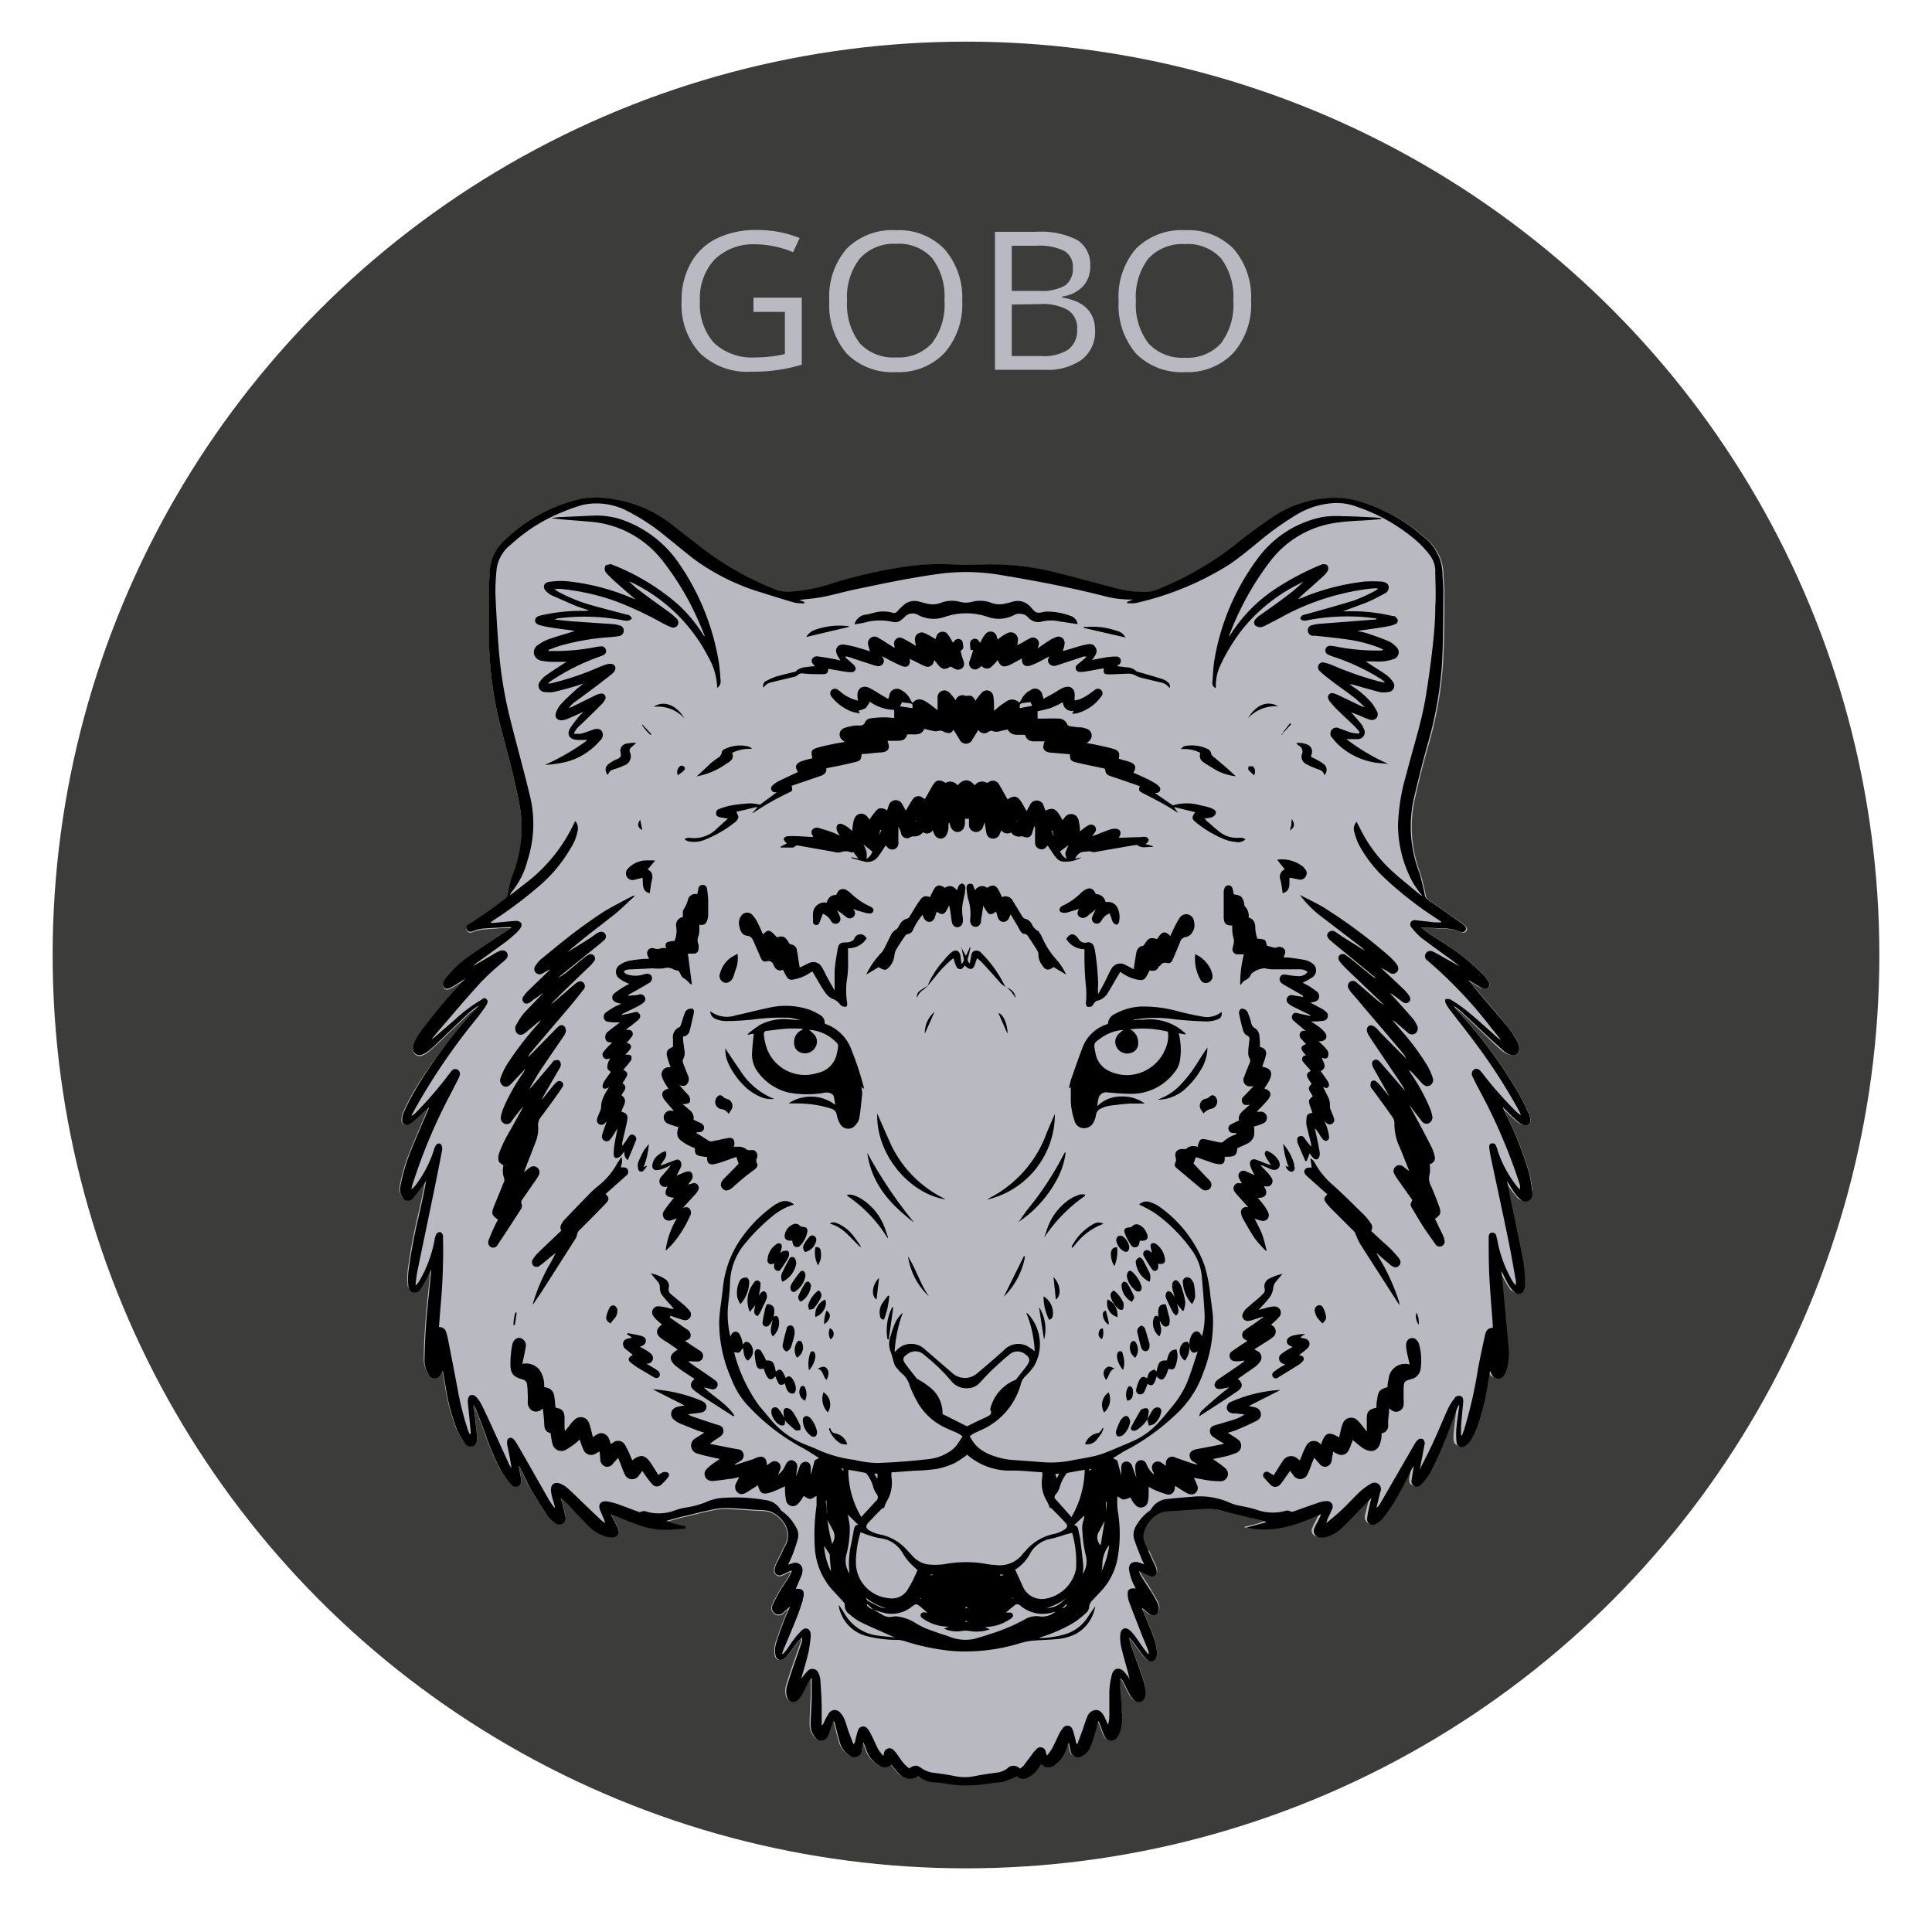 <svg id="Слой_1" data-name="Слой 1" xmlns="http://www.w3.org/2000/svg" viewBox="0 0 200 200"><defs><style>.cls-1{fill:#3c3c3b;}.cls-2{fill:#b8b9c1;}</style></defs><circle class="cls-1" cx="100" cy="98.86" r="94.55"/><path class="cls-2" d="M158.48,123.8a.69.69,0,0,1-1.12.35,3.34,3.34,0,0,1-.64-.66c-.29-.42-.55-.86-.82-1.3.12.64.24,1.28.37,1.92.45,2.2.93,4.4,1.34,6.6a14.86,14.86,0,0,1,.15,2.31,1,1,0,0,1-.11.44.58.58,0,0,1-1,.22,3.1,3.1,0,0,1-.6-.75c-.26-.46-.47-1-.74-1.42.08.73.15,1.45.22,2.18q.27,2.9.53,5.79a6,6,0,0,1-.2,2.22,2.24,2.24,0,0,1-.25.57.71.71,0,0,1-1.29-.05c-.05-.08-.09-.18-.18-.37-.09.52-.17,1-.24,1.38a24.32,24.32,0,0,1-1.1,4.45,10,10,0,0,1-.69,1.39,1.82,1.82,0,0,1-.53.54.55.55,0,0,1-.91-.4,7.31,7.31,0,0,1,0-1.55c.07-.75.19-1.5.29-2.24l-.08,0c-.06.13-.13.26-.19.4-.49,1.3-1,2.61-1.49,3.89-.4,1-.85,1.9-1.33,2.82a6,6,0,0,1-.87,1.08.57.57,0,0,1-.69.17.55.55,0,0,1-.29-.64c.06-.48.15-1,.23-1.44-.08.12-.17.24-.24.36-.53,1-1,2.07-1.6,3.06a17.73,17.73,0,0,1-1.38,2,2.12,2.12,0,0,1-.72.57.57.57,0,0,1-.89-.55,6.12,6.12,0,0,1,.2-1.12c.07-.33.15-.67.23-1l-.84.85c-.75.76-1.47,1.55-2.25,2.28a3.82,3.82,0,0,1-1.72.94,1.86,1.86,0,0,1-.34,0,.68.68,0,0,1-.72-1c.11-.28.27-.53.4-.79a5.85,5.85,0,0,0,.27-.61c-2.46,1.09-4.94,2-7.72,1.38l2-.54a.25.25,0,0,0,0-.07c-1.57-.39-3.15-.76-4.72-1.17a6.22,6.22,0,0,0-2-.13c-1.12.06-2.24.17-3.36.22a2.57,2.57,0,0,0-1.54.61,3.22,3.22,0,0,0-1,1.6,1.36,1.36,0,0,0,0,.82c.15.41.33.82.52,1.22l.28.63c.13.3.28.59.4.88a1.19,1.19,0,0,1,.11.41.5.5,0,0,1-.7.55,10.42,10.42,0,0,1-1.11-.51,1.52,1.52,0,0,0,.12.35c.32.53.67,1,1,1.58s.58.94.81,1.43.13.9-.18,1.1-.66.1-1-.28a2.63,2.63,0,0,0-.47-.39c.06.15.12.29.17.43.39,1,.81,1.92,1.16,2.9a6.29,6.29,0,0,1,.24,1.32,1.09,1.09,0,0,1-.09.49.53.53,0,0,1-.88.25,3.64,3.64,0,0,1-.6-.64c-.32-.41-.61-.84-.92-1.26-.1-.13-.22-.24-.33-.36l-.08,0c.08.28.15.57.25.84.37,1.07.77,2.14,1.14,3.21a10.29,10.29,0,0,1,.35,1.35,1.68,1.68,0,0,1-.07.7.69.69,0,0,1-1.18.29,2.89,2.89,0,0,1-.48-.68c-.2-.36-.37-.74-.55-1.1a4.65,4.65,0,0,0-.26-.41l-.09,0c0,.38,0,.75,0,1.12,0,.76.1,1.52.15,2.27a5.22,5.22,0,0,1-.13,2,2.14,2.14,0,0,1-.39.73.73.73,0,0,1-1.26-.15,8.94,8.94,0,0,1-.39-1l-.21-.53h-.09c-.09.39-.17.79-.28,1.18s-.3,1-.5,1.47a1.81,1.81,0,0,1-.88.93.76.76,0,0,1-1.16-.5c-.08-.27-.12-.55-.2-.91-.11.31-.2.55-.29.79a3.19,3.19,0,0,1-1.08,1.48,1.1,1.1,0,0,1-1.51,0l-.28.42a2.56,2.56,0,0,1-1,.9,1.08,1.08,0,0,1-1.26-.07,12.69,12.69,0,0,1-1.3.53,4.49,4.49,0,0,1-.83.11c-.57.07-1.14.16-1.72.22a12.23,12.23,0,0,1-3.47-.12,7.79,7.79,0,0,0-1-.12,2.85,2.85,0,0,1-1.86-.65,1.49,1.49,0,0,1-2-.29,10.84,10.84,0,0,1-.75-.9c-.62.42-.92.34-1.55-.09a2.83,2.83,0,0,1-1-1.31c-.11-.26-.2-.54-.35-.92-.05.31-.09.54-.14.76a.82.82,0,0,1-1.39.55,2.3,2.3,0,0,1-.91-1.28c-.19-.63-.34-1.28-.5-1.91a.69.69,0,0,0-.16-.32l-.33.91a5.32,5.32,0,0,1-.26.66.75.75,0,0,1-1.29.15,2,2,0,0,1-.49-1.37c0-1,.08-2,.11-3,0-.58,0-1.17,0-1.76l-.1,0a4.5,4.5,0,0,0-.25.41c-.2.39-.38.79-.59,1.17a2.54,2.54,0,0,1-.51.66.65.65,0,0,1-1.09-.28,2,2,0,0,1-.06-1c.18-.7.43-1.39.66-2.08.3-.88.61-1.75.91-2.63a2.13,2.13,0,0,0,.07-.44c-.18.19-.38.35-.54.55-.28.37-.53.76-.81,1.13a2.67,2.67,0,0,1-.42.47c-.45.37-.94.21-1-.36a2.62,2.62,0,0,1,.05-1.08c0-.19.12-.38.18-.57.22-.67.47-1.34.72-2,.18-.46.39-.9.59-1.35v0c-.21.19-.41.38-.63.55a.69.69,0,0,1-1.14-.78,11.37,11.37,0,0,1,.7-1.34c.27-.47.6-.92.89-1.38a2.6,2.6,0,0,0,.34-.77l-.39.16a6.14,6.14,0,0,1-.69.32.5.5,0,0,1-.69-.57,2.08,2.08,0,0,1,.18-.6h0c.15-.34.33-.68.49-1s.24-.54.39-.79c1-1.68-.49-3.35-1.74-3.68a5.49,5.49,0,0,0-1.08-.09c-1.15-.07-2.3-.17-3.45-.2a7.43,7.43,0,0,0-1.54.22c-.7.14-1.39.32-2.09.49-.3.07-.6.13-.9.21l-1.49.41a9.9,9.9,0,0,0,2,.56v.09c-.48,0-1,.07-1.43.12a8.32,8.32,0,0,1-3.6-.54c-.75-.26-1.49-.58-2.23-.87l-.49-.2.43.85a6,6,0,0,1,.32.68.6.6,0,0,1-.5.88,2.1,2.1,0,0,1-.82-.1,4.24,4.24,0,0,1-1.74-1.07c-.73-.71-1.41-1.46-2.1-2.2a5.47,5.47,0,0,0-.78-.73c.07.27.15.53.22.79s.19.74.26,1.11a.68.68,0,0,1-.27.78.71.71,0,0,1-.83-.11,3.52,3.52,0,0,1-.78-.76c-.6-.9-1.18-1.82-1.72-2.75-.37-.64-.67-1.33-1-2a1.38,1.38,0,0,0-.23-.36c.07.4.17.8.22,1.2s.11.71-.27.9-.66-.07-.87-.33a10.86,10.86,0,0,1-.9-1.27,25.93,25.93,0,0,1-1.69-4c-.3-.81-.61-1.6-.92-2.4,0-.13-.12-.25-.18-.37l-.08,0c.08.62.17,1.23.24,1.85s.11,1,.13,1.56c0,.34,0,.7-.42.83a.74.74,0,0,1-.87-.37,7.84,7.84,0,0,1-.77-1.35,20.87,20.87,0,0,1-1.17-4.47c-.1-.52-.19-1.05-.29-1.63l-.17.33a.71.71,0,0,1-1.31.05,2.7,2.7,0,0,1-.41-1.61c0-1.32.08-2.64.19-4,.14-1.75.36-3.49.5-5.25-.14.31-.27.64-.43.95a11.12,11.12,0,0,1-.62,1.05.74.74,0,0,1-.78.39.72.72,0,0,1-.54-.73,7.61,7.61,0,0,1,0-1.35,59,59,0,0,1,1.19-6.29c.23-1.07.47-2.13.66-3.24a2.91,2.91,0,0,1-.25.42c-.35.48-.68,1-1.07,1.41a.65.65,0,0,1-.94.15,1.75,1.75,0,0,1-.36-.55,1.46,1.46,0,0,1-.09-.36V123a22.45,22.45,0,0,1,.73-2.85c.63-1.68,1.37-3.32,2.07-5,.07-.18.15-.35.22-.52l-.33.28c-.41.38-.8.78-1.22,1.15a2,2,0,0,1-.57.35.46.46,0,0,1-.67-.46,1.83,1.83,0,0,1,.15-.77c.31-.68.63-1.35,1-2A47.68,47.68,0,0,1,48.86,105c.25-.27.5-.56.74-.84a9.28,9.28,0,0,0-1,.73c-1.06,1-2.1,2-3.15,3-.35.34-.72.67-1.1,1a2,2,0,0,1-.66.37.67.67,0,0,1-.92-.74,1.76,1.76,0,0,1,.19-.64,8.46,8.46,0,0,1,.71-1.15,57.33,57.33,0,0,1,4.52-5.33h0l-1,.62a4,4,0,0,1-.71.38c-.41.14-.71-.16-.58-.58a1.76,1.76,0,0,1,.34-.57,11.93,11.93,0,0,1,2.51-2.3c1.13-.79,2.29-1.53,3.44-2.29l.73-.5s0-.06,0-.09l-.46,0c-.84,0-1.68.08-2.52.15a3.68,3.68,0,0,0-.73.17c-.12,0-.24.09-.36.12a.41.41,0,0,1-.53-.21c-.11-.24,0-.41.22-.53.71-.48,1.44-.94,2.14-1.43.54-.37,1.05-.8,1.59-1.18a.69.69,0,0,0,.3-.53,8,8,0,0,1,.27-1.27c.08-.26.16-.51.25-.76a13.68,13.68,0,0,0,.83-6.42c-.22-1.43-.54-2.84-.88-4.25-.51-2.1-1.13-4.17-1.59-6.29a38.21,38.21,0,0,1-.82-7.7c0-1.8,0-3.6,0-5.4,0-.38.06-.76.07-1.14a4.72,4.72,0,0,1,1.58-3.43,16.73,16.73,0,0,1,8-4.29,9.45,9.45,0,0,1,3.27.07,12.94,12.94,0,0,1,6.24,2.8l3.27,2.53a31.18,31.18,0,0,0,7.44,4.09,3.78,3.78,0,0,0,1.5.13,18.39,18.39,0,0,0,4.64-1A51.7,51.7,0,0,1,94,58.65a24.48,24.48,0,0,1,4.84-.18c.93.05,1.86,0,2.79,0a27.38,27.38,0,0,1,7.6.8c2.13.52,4.24,1.11,6.36,1.67a11.37,11.37,0,0,0,3,.36,3.22,3.22,0,0,0,1.15-.22,32.39,32.39,0,0,0,8.45-4.92c1.23-1,2.52-1.9,3.82-2.78a11.82,11.82,0,0,1,5.82-1.78,9.17,9.17,0,0,1,3.6.54,17.08,17.08,0,0,1,6,3.46,4.9,4.9,0,0,1,2,3.73c0,.63.11,1.26.1,1.89,0,2.62,0,5.24-.17,7.85a39.48,39.48,0,0,1-1.43,7.9c-.52,1.83-1,3.67-1.41,5.51a13.3,13.3,0,0,0,.23,7.08c.14.47.32.93.45,1.4s.29,1.14.4,1.72a.65.65,0,0,0,.26.45l3.58,2.52c.39.27.51.46.39.69s-.39.26-.76.09a4,4,0,0,0-1.53-.27L147.12,96c.24.19.48.4.74.58,1.11.74,2.25,1.43,3.33,2.22a28.61,28.61,0,0,1,2.28,2,4,4,0,0,1,.62.8.47.47,0,0,1,0,.62.48.48,0,0,1-.62.08c-.25-.12-.49-.28-.73-.42l-.73-.45.27.34c1.29,1.53,2.59,3,3.86,4.58a9.3,9.3,0,0,1,1,1.56,1.48,1.48,0,0,1,.13.81.59.59,0,0,1-.78.5,2,2,0,0,1-.74-.37c-.58-.49-1.13-1-1.68-1.53-1-.88-1.88-1.78-2.83-2.65a6.72,6.72,0,0,0-.73-.56c.1.13.17.28.28.4a48.75,48.75,0,0,1,6.58,8.93c.32.57.6,1.17.88,1.77a2,2,0,0,1,.19.68.52.52,0,0,1-.78.55A2.7,2.7,0,0,1,157,116c-.48-.44-.94-.91-1.41-1.38.07.17.13.34.21.5a36.64,36.64,0,0,1,2.53,6.36,12.07,12.07,0,0,1,.29,1.7A1.69,1.69,0,0,1,158.48,123.8Z"/><path class="cls-2" d="M91.29,113.9a9.82,9.82,0,0,0,.36-7.09,7.41,7.41,0,0,0-5.1-4.75c-1.48-.35-3-.17-4.53-.51-2.39-.56-4.38-2.44-6.83-2.65a17.09,17.09,0,0,1-1.7,7.33,5.82,5.82,0,0,0-.67,1.84A4,4,0,0,0,73,109.4a11,11,0,0,0,6.26,6.87,18.24,18.24,0,0,0,9.43,1.14"/><path class="cls-2" d="M109.24,117c-1.31-2.58-.78-5.68,0-8.44A9.16,9.16,0,0,1,111,105a10.32,10.32,0,0,1,4.15-2.36c2.63-1,5.44-2,8.17-1.36a6.83,6.83,0,0,0,1.72.3,1.43,1.43,0,0,0,1.36-.9A13.77,13.77,0,0,1,123.72,112a23.72,23.72,0,0,1-6,5,16.49,16.49,0,0,1-6.78,2.88"/><path class="cls-2" d="M82,167.73a11.91,11.91,0,0,1-1.49,2c.22-.67.47-1.34.72-2,.18-.46.39-.9.59-1.35v0c-.21.19-.41.38-.63.55a.69.69,0,0,1-1.14-.78,11.37,11.37,0,0,1,.7-1.34c.27-.47.6-.92.89-1.38a2.6,2.6,0,0,0,.34-.77l-.39.16a6.14,6.14,0,0,1-.69.32.5.5,0,0,1-.69-.57,2.08,2.08,0,0,1,.18-.6c.16-.35.33-.68.5-1s.24-.54.39-.79c1-1.68-.49-3.35-1.74-3.68a5.49,5.49,0,0,0-1.08-.09c-1.15-.07-2.3-.17-3.45-.2a7.43,7.43,0,0,0-1.54.22c-.7.14-1.39.32-2.09.49-.3.07-.6.13-.9.21l-1.49.41a9.9,9.9,0,0,0,2,.56v.09c-.48,0-1,.07-1.43.12a8.32,8.32,0,0,1-3.6-.54c-.75-.26-1.49-.58-2.23-.87l-.49-.2.43.85a6,6,0,0,1,.32.68.6.6,0,0,1-.5.88,2.1,2.1,0,0,1-.82-.1,4.24,4.24,0,0,1-1.74-1.07c-.73-.71-1.41-1.46-2.1-2.2a5.47,5.47,0,0,0-.78-.73c.07.27.15.53.22.79s.19.74.26,1.11a.68.68,0,0,1-.27.78.71.71,0,0,1-.83-.11,3.52,3.52,0,0,1-.78-.76c-.6-.9-1.18-1.82-1.72-2.75-.37-.64-.67-1.33-1-2a1.38,1.38,0,0,0-.23-.36c.07.4.17.8.22,1.2s.11.71-.27.9-.66-.07-.87-.33a10.86,10.86,0,0,1-.9-1.27,25.93,25.93,0,0,1-1.69-4c-.3-.81-.61-1.6-.92-2.4,0-.13-.12-.25-.18-.37l-.08,0c.08.62.17,1.23.24,1.85s.11,1,.13,1.56c0,.34,0,.7-.42.83a.74.74,0,0,1-.87-.37,7.84,7.84,0,0,1-.77-1.35,20.87,20.87,0,0,1-1.17-4.47c-.1-.52-.19-1.05-.29-1.63l-.17.33a.71.71,0,0,1-1.31.05,2.7,2.7,0,0,1-.41-1.61c0-1.32.08-2.64.19-4,.14-1.75.36-3.49.5-5.25-.14.31-.27.64-.43.95a11.12,11.12,0,0,1-.62,1.05.74.74,0,0,1-.78.39.72.72,0,0,1-.54-.73,7.61,7.61,0,0,1,0-1.35,59,59,0,0,1,1.19-6.29c.23-1.07.47-2.13.66-3.24a2.91,2.91,0,0,1-.25.42c-.35.48-.68,1-1.07,1.41a.65.65,0,0,1-.94.15,1.75,1.75,0,0,1-.36-.55,1.46,1.46,0,0,1-.09-.36V123a22.45,22.45,0,0,1,.73-2.85c.63-1.68,1.37-3.32,2.07-5,.07-.18.15-.35.22-.52l-.33.28c-.41.38-.8.78-1.22,1.15a2,2,0,0,1-.57.35.46.46,0,0,1-.67-.46,1.83,1.83,0,0,1,.15-.77c.31-.68.63-1.35,1-2A47.68,47.68,0,0,1,48.86,105c.25-.27.5-.56.74-.84a9.28,9.28,0,0,0-1,.73c-1.06,1-2.1,2-3.15,3-.35.34-.72.67-1.1,1a2,2,0,0,1-.66.37.67.67,0,0,1-.92-.74,1.76,1.76,0,0,1,.19-.64,8.46,8.46,0,0,1,.71-1.15,57.33,57.33,0,0,1,4.52-5.33h0l-1,.62a4,4,0,0,1-.71.38c-.41.14-.71-.16-.58-.58a1.76,1.76,0,0,1,.34-.57,11.93,11.93,0,0,1,2.51-2.3c1.13-.79,2.29-1.53,3.44-2.29l.73-.5s0-.06,0-.09l-.46,0c-.84,0-1.68.08-2.52.15a3.68,3.68,0,0,0-.73.17c-.12,0-.24.09-.36.12a.41.41,0,0,1-.53-.21c-.11-.24,0-.41.22-.53.71-.48,1.44-.94,2.14-1.43.54-.37,1.05-.8,1.59-1.18a.69.69,0,0,0,.3-.53,8,8,0,0,1,.27-1.27c4.69-1.69,9.83-2.4,13.74-5.43q-7.48,8.75-14.37,18l8.35-6.25c-3.81,4.68-7.69,9.47-9.82,15.12L57,107l-3.51,13.85c1.58-.29,2.34-2.08,2.83-3.61A72.14,72.14,0,0,1,55.13,129a7.25,7.25,0,0,1,1.59-2.87,64.65,64.65,0,0,1,1,11.36c0-1,0-2.11,0-3.17a15.24,15.24,0,0,1,2,6.15l.12-2.67A27.57,27.57,0,0,0,63.27,144c.36-1.05.72-2.11,1.07-3.16a12.87,12.87,0,0,0,3.24,6c.07-1.13.14-2.26.2-3.39,1.51,1.07,2.17,3,3.44,4.31s4,1.74,4.65,0c2.15,2.1,5.8,2.49,7.33,5.07a8.09,8.09,0,0,1,.87,3.46C84.38,160.24,84.1,164.39,82,167.73Z"/><path class="cls-2" d="M117.84,167.67a11.91,11.91,0,0,0,1.49,2c-.22-.67-.47-1.34-.72-2-.17-.46-.39-.9-.59-1.35v0c.21.19.41.38.63.55a.69.69,0,0,0,1.14-.78,11.3,11.3,0,0,0-.69-1.34c-.28-.47-.61-.92-.9-1.38a2.6,2.6,0,0,1-.34-.77l.39.16c.24.11.46.24.69.32a.51.51,0,0,0,.7-.57,2.47,2.47,0,0,0-.19-.6c-.16-.35-.33-.69-.5-1s-.24-.54-.39-.79c-1-1.68.49-3.35,1.74-3.68a5.53,5.53,0,0,1,1.09-.09c1.15-.07,2.29-.17,3.45-.2a7.33,7.33,0,0,1,1.53.22c.7.14,1.39.32,2.09.49.3.07.6.13.9.21l1.49.41a10,10,0,0,1-2,.56v.09c.48,0,1,.07,1.43.12a8.32,8.32,0,0,0,3.6-.54c.76-.26,1.49-.58,2.23-.87l.49-.2-.43.85a5.29,5.29,0,0,0-.32.68.6.6,0,0,0,.5.88,2.1,2.1,0,0,0,.82-.1,4.24,4.24,0,0,0,1.74-1.07c.73-.71,1.41-1.46,2.1-2.2a6.06,6.06,0,0,1,.78-.73c-.07.27-.15.53-.21.79s-.2.74-.27,1.11a.69.69,0,0,0,.28.78.7.7,0,0,0,.82-.11,3.52,3.52,0,0,0,.78-.76c.6-.9,1.18-1.82,1.72-2.75.37-.64.67-1.33,1-2a1.38,1.38,0,0,1,.23-.36c-.07.4-.16.8-.22,1.2s-.11.71.27.89.66-.06.87-.32a9.79,9.79,0,0,0,.9-1.27,25.93,25.93,0,0,0,1.69-4c.3-.81.61-1.61.92-2.4,0-.13.12-.25.18-.37l.09,0c-.09.62-.17,1.23-.24,1.85s-.12,1-.14,1.56c0,.34,0,.7.43.83a.74.74,0,0,0,.86-.37,7.84,7.84,0,0,0,.77-1.35,21.5,21.5,0,0,0,1.18-4.47l.28-1.63.17.33a.72.72,0,0,0,1.32.05,2.85,2.85,0,0,0,.41-1.61c0-1.32-.09-2.64-.2-4-.14-1.75-.35-3.49-.5-5.25.14.31.27.64.43.95a11.12,11.12,0,0,0,.62,1.05.7.7,0,0,0,1.33-.34,8.69,8.69,0,0,0,0-1.35,59,59,0,0,0-1.18-6.29c-.24-1.07-.48-2.13-.67-3.24a4.23,4.23,0,0,0,.25.42c.35.48.68,1,1.07,1.41a.66.66,0,0,0,.94.15,1.75,1.75,0,0,0,.36-.55,1.12,1.12,0,0,0,.09-.36V123a24.25,24.25,0,0,0-.72-2.85c-.64-1.68-1.38-3.32-2.08-5-.07-.18-.15-.35-.22-.52l.33.28c.41.38.81.78,1.22,1.15a1.91,1.91,0,0,0,.58.35.46.46,0,0,0,.66-.46,1.83,1.83,0,0,0-.15-.77c-.31-.68-.63-1.35-1-2a47.68,47.68,0,0,0-6.06-8.28c-.25-.27-.49-.56-.74-.84a9.28,9.28,0,0,1,1,.73c1.06,1,2.1,2,3.15,3,.36.34.72.67,1.1,1a2,2,0,0,0,.66.36.66.66,0,0,0,.92-.73,1.58,1.58,0,0,0-.19-.64,9.52,9.52,0,0,0-.7-1.15,60.58,60.58,0,0,0-4.52-5.33h0c.33.2.66.42,1,.62a3.64,3.64,0,0,0,.7.38c.41.14.71-.16.59-.58a2,2,0,0,0-.35-.57,11.93,11.93,0,0,0-2.51-2.3c-1.13-.79-2.29-1.53-3.44-2.3L147,96a.28.28,0,0,1,0-.09l.46,0c.84,0,1.68.08,2.52.15a3.68,3.68,0,0,1,.73.17c.13,0,.24.09.36.12a.42.42,0,0,0,.54-.21c.1-.24,0-.41-.23-.53-.71-.48-1.44-.94-2.14-1.43-.54-.37-1-.8-1.59-1.18a.73.73,0,0,1-.3-.53,8,8,0,0,0-.27-1.27c-4.68-1.69-9.83-2.4-13.74-5.43q7.48,8.75,14.37,18l-8.35-6.25c3.81,4.68,7.7,9.47,9.82,15.12l-6.33-5.77,3.52,13.85c-1.59-.29-2.35-2.08-2.84-3.61a72.14,72.14,0,0,0,1.23,11.72,7.25,7.25,0,0,0-1.59-2.87,64.65,64.65,0,0,0-1,11.36c0-1,0-2.11,0-3.17a15.4,15.4,0,0,0-2,6.15c0-.89-.08-1.78-.11-2.67a27.6,27.6,0,0,1-3.37,6.26c-.36-1.05-.72-2.11-1.07-3.16a12.71,12.71,0,0,1-3.24,6c-.07-1.12-.13-2.25-.2-3.39-1.51,1.08-2.17,3-3.44,4.32s-4,1.74-4.65,0c-2.15,2.1-5.79,2.49-7.32,5.07a7.81,7.81,0,0,0-.87,3.46C115.5,160.18,115.78,164.33,117.84,167.67Z"/><path class="cls-2" d="M118.67,166.76a2.63,2.63,0,0,0-.47-.39c.06.15.12.29.17.43.39,1,.81,1.92,1.16,2.9a6.29,6.29,0,0,1,.24,1.32,1.09,1.09,0,0,1-.09.49.53.53,0,0,1-.88.25,3.64,3.64,0,0,1-.6-.64c-.32-.41-.61-.84-.92-1.26-.1-.13-.22-.24-.33-.36l-.08,0c.08.28.15.57.25.84.37,1.07.77,2.14,1.14,3.21a10.29,10.29,0,0,1,.35,1.35,1.68,1.68,0,0,1-.07.7.69.69,0,0,1-1.18.29,2.89,2.89,0,0,1-.48-.68c-.2-.36-.37-.74-.55-1.1a4.65,4.65,0,0,0-.26-.41l-.09,0c0,.38,0,.75,0,1.12,0,.76.1,1.52.15,2.27a5.22,5.22,0,0,1-.13,2,2.14,2.14,0,0,1-.39.73.73.73,0,0,1-1.26-.15,8.94,8.94,0,0,1-.39-1l-.21-.53h-.09c-.09.39-.17.79-.28,1.18s-.3,1-.5,1.47a1.81,1.81,0,0,1-.88.93.76.76,0,0,1-1.16-.5c-.08-.27-.12-.55-.2-.91-.11.31-.2.55-.29.79a3.19,3.19,0,0,1-1.08,1.48,1.1,1.1,0,0,1-1.51,0l-.28.42a2.56,2.56,0,0,1-1,.9,1.08,1.08,0,0,1-1.26-.07,12.69,12.69,0,0,1-1.3.53,4.49,4.49,0,0,1-.83.11c-.57.07-1.14.16-1.72.22a12.23,12.23,0,0,1-3.47-.12,7.79,7.79,0,0,0-1-.12,2.85,2.85,0,0,1-1.86-.65,1.49,1.49,0,0,1-2-.29,10.84,10.84,0,0,1-.75-.9c-.62.42-.92.34-1.55-.09a2.83,2.83,0,0,1-1-1.31c-.11-.26-.2-.54-.35-.92-.05.31-.09.54-.14.76a.82.82,0,0,1-1.39.55,2.3,2.3,0,0,1-.91-1.28c-.19-.63-.34-1.28-.5-1.91a.69.69,0,0,0-.16-.32l-.33.91a5.32,5.32,0,0,1-.26.66.75.75,0,0,1-1.29.15,2,2,0,0,1-.49-1.37c0-1,.08-2,.11-3,0-.58,0-1.17,0-1.76l-.1,0a4.5,4.5,0,0,0-.25.41c-.2.39-.38.79-.59,1.17a2.54,2.54,0,0,1-.51.66.65.65,0,0,1-1.09-.28,2,2,0,0,1-.06-1c.18-.7.43-1.39.66-2.08.3-.88.61-1.75.91-2.63a2.13,2.13,0,0,0,.07-.44c-.18.19-.38.35-.54.55-.28.37-.53.76-.81,1.13a2.67,2.67,0,0,1-.42.47c-.45.37-.94.21-1-.36a2.62,2.62,0,0,1,.05-1.08c0-.19.12-.38.18-.57.22-.67.47-1.34.72-2,.18-.46.39-.9.59-1.35v0c-.21.19-.41.38-.63.55a.69.69,0,0,1-1.14-.78,11.37,11.37,0,0,1,.7-1.34c.27-.47.6-.92.89-1.38a2.6,2.6,0,0,0,.34-.77l-.39.16a6.14,6.14,0,0,1-.69.32.5.5,0,0,1-.69-.57,2.08,2.08,0,0,1,.18-.6h0a10.05,10.05,0,0,1,1.12-.82,23.3,23.3,0,0,1,7.08-2.48c6.08-1.43,12.3-2.87,18.51-2.2a27.85,27.85,0,0,1,9.14,2.61,17.81,17.81,0,0,1,2.73,1.59l.28.63c.13.3.28.59.4.88a1.19,1.19,0,0,1,.11.41.5.5,0,0,1-.7.55,10.42,10.42,0,0,1-1.11-.51,1.52,1.52,0,0,0,.12.35c.32.53.67,1,1,1.58s.58.94.81,1.43.13.9-.18,1.1S119.06,167.14,118.67,166.76Z"/><path class="cls-2" d="M80.87,148.53a6.17,6.17,0,0,1-3-2.55,16.06,16.06,0,0,1,0-17.77,31.24,31.24,0,0,0,.77,10.15,4.55,4.55,0,0,0,1.87,3.11,21.21,21.21,0,0,1-.45-5.39,9.48,9.48,0,0,1,1.4,3.86c.33,1.35.95,2.79,2.22,3.32-.28-1.4-.62-2.8-1-4.18,2.08,1.44,2.46,4.7,4.75,5.76A9.68,9.68,0,0,0,87,141a10.84,10.84,0,0,0,5,3.45l.21-1.28A6.33,6.33,0,0,1,95,144.23a15.08,15.08,0,0,1,4.73,4.1,6.72,6.72,0,0,1,1,6c-1,2.77-4.12,4.13-5.91,6.47a20.58,20.58,0,0,1-1.26,1.69,6.13,6.13,0,0,1-4.12,1.76,2.28,2.28,0,0,1-1.24-.17,2.53,2.53,0,0,1-1-1.33c-1.2-2.73-2-5.81-4.33-7.71-.9-.73-2-1.24-2.9-1.94-2.71-2-3.91-5.47-5-8.69"/><path class="cls-2" d="M100.08,148.68c.21-.71,1-1.08,1.65-1.37a22.66,22.66,0,0,0,5.17-2.8,8.44,8.44,0,0,0,3.2-4.81,10.73,10.73,0,0,1-.37,5,25.24,25.24,0,0,0,4.77-6.29c-.2,1.34-.39,2.69-.59,4,1.77-1.09,1.45-4,3.12-5.26a20.3,20.3,0,0,1-.31,4.19c1.76-1.22,1.15-4.32,2.87-5.6a11.23,11.23,0,0,1,.41,3.41c1.91-1.34,1.68-4.4,3.37-6,1,3.25,1.93,6.68,1.23,10-.79,3.73-3.5,6.74-6.28,9.35a20.1,20.1,0,0,0-3.57,3.92,35.66,35.66,0,0,0-2.11,5.11,7.27,7.27,0,0,1-3.47,4.14,8.24,8.24,0,0,1-3.42.47c-2.87-.07-5.91-.49-8.11-2.34a9.21,9.21,0,0,1-3-5.49,16.94,16.94,0,0,1,.25-6.34"/><path class="cls-2" d="M67.73,62.51c-1.14-.95-2.74-1.66-4.08-1a19,19,0,0,1,5.92,3.57c-3.56-.25-7-2.52-10.47-1.52a2.47,2.47,0,0,0,1.58,1.33,24.13,24.13,0,0,0,5.52,1.62c-2.37,1.34-5.69.09-7.84,1.75A48.83,48.83,0,0,0,65,69.39c-2.86.71-5.82,1.46-8.11,3.31,2.63.67,5.37-.83,8.05-.45a29.47,29.47,0,0,0-4.84,3.29,12.15,12.15,0,0,0,4.27-1l-3.91,5.6a1,1,0,0,0-.23.52c0,.48.64.66,1.12.66,3.94-.05,7.67-2.54,10.3-5.32s1.78-5.21.11-8.15A18.39,18.39,0,0,0,67.73,62.51Z"/><path class="cls-2" d="M125.35,73.31a26.5,26.5,0,0,1,3.56-7.66,13.31,13.31,0,0,1,6.61-5.09c-1.55,3.08-4.54,5.24-6.19,8.28,2.8-1.65,5.72-3.35,8.95-3.64l-4.78,3.62a19.36,19.36,0,0,0,5.83.35c-1.87,1.64-4.36,2.33-6.76,3a39.22,39.22,0,0,1,5.17.73,4.73,4.73,0,0,1-3.52,1.18,19.64,19.64,0,0,1,2.81,2c.32.28.66.7.47,1.08s-.71.37-1.08.56c-.82.43-.65,1.63-.36,2.51a11.15,11.15,0,0,1-12.61-6.31"/><path class="cls-2" d="M91.71,153.17c-.27.71-.1,1.53-.38,2.24-.36.89-1.34,1.39-1.8,2.24a.61.61,0,0,0-.08.26.57.57,0,0,0,.08.25A3.19,3.19,0,0,0,91,159.45c.61.28,1.25.48,1.85.78,1.36.7,2.42,2,3.88,2.43s3.27,0,4.92-.21c1.27-.13,2.68-.07,3.67-.87a10.83,10.83,0,0,0,1.1-1.24,9.9,9.9,0,0,1,4.57-2.41l-1.68-2.39a7.11,7.11,0,0,1-.71-1.18,4.06,4.06,0,0,1-.27-2.07.57.57,0,0,0,0-.32c-.09-.16-.31-.17-.49-.17a14.56,14.56,0,0,1-7.34-1.73,1,1,0,0,0-.51-.17.93.93,0,0,0-.39.12,22.74,22.74,0,0,1-8.27,2"/><path class="cls-2" d="M99.51,147.6A3.24,3.24,0,0,1,96,145a2.7,2.7,0,0,0-.14-.56,1.79,1.79,0,0,0-.39-.48,6.89,6.89,0,0,1-1.82-3.66.3.3,0,0,1,0-.21.29.29,0,0,1,.25-.1,3.29,3.29,0,0,1,1.32.2,5.71,5.71,0,0,1,1.49.95l1.59,1.26a3.22,3.22,0,0,0,1.31.73,2.14,2.14,0,0,0,1.49-.36,7.27,7.27,0,0,0,1.19-1,9,9,0,0,1,1.76-1.43,3.75,3.75,0,0,1,2.17-.57.53.53,0,0,1,.28.07.59.59,0,0,1,.17.24,2.27,2.27,0,0,1-.36,2c-.39.6-.92,1.1-1.32,1.7s-.54,1-.85,1.52a10.77,10.77,0,0,1-4,3.23"/><g id="_9ieJYd.tif" data-name="9ieJYd.tif"><path d="M151.41,100.23v0s0,0,0,0v0Zm7.17,22.91a12.07,12.07,0,0,0-.29-1.7,36.64,36.64,0,0,0-2.53-6.36c-.08-.16-.14-.33-.21-.5.47.47.93.94,1.41,1.38a2.7,2.7,0,0,0,.68.48.52.52,0,0,0,.78-.55,2,2,0,0,0-.19-.68c-.28-.6-.56-1.2-.88-1.77a48.75,48.75,0,0,0-6.58-8.93c-.11-.12-.18-.27-.28-.4a6.72,6.72,0,0,1,.73.56c.95.87,1.88,1.77,2.83,2.65.55.52,1.1,1,1.68,1.53a2,2,0,0,0,.74.37.59.59,0,0,0,.78-.5,1.48,1.48,0,0,0-.13-.81,9.3,9.3,0,0,0-1-1.56c-1.27-1.54-2.57-3-3.86-4.58l-.27-.34.73.45c.24.14.48.3.73.42a.48.48,0,0,0,.62-.08.47.47,0,0,0,0-.62,4,4,0,0,0-.62-.8,28.61,28.61,0,0,0-2.28-2c-1.08-.79-2.22-1.48-3.33-2.22-.26-.18-.5-.39-.74-.58l2.33.11a4,4,0,0,1,1.53.27c.37.17.64.11.76-.09s0-.42-.39-.69l-3.58-2.52a.65.65,0,0,1-.26-.45c-.11-.58-.25-1.15-.4-1.72s-.31-.93-.45-1.4a13.3,13.3,0,0,1-.23-7.08c.44-1.84.89-3.68,1.41-5.51a39.48,39.48,0,0,0,1.43-7.9c.17-2.61.14-5.23.17-7.85,0-.63-.09-1.26-.1-1.89a4.9,4.9,0,0,0-2-3.73,17.08,17.08,0,0,0-6-3.46,9.17,9.17,0,0,0-3.6-.54A11.82,11.82,0,0,0,132,53.35c-1.3.88-2.59,1.79-3.82,2.78a32.39,32.39,0,0,1-8.45,4.92,3.22,3.22,0,0,1-1.15.22,11.37,11.37,0,0,1-3-.36c-2.12-.56-4.23-1.15-6.36-1.67a27.38,27.38,0,0,0-7.6-.8c-.93,0-1.86.08-2.79,0a24.48,24.48,0,0,0-4.84.18,51.7,51.7,0,0,0-7.36,1.62,18.39,18.39,0,0,1-4.64,1,3.78,3.78,0,0,1-1.5-.13,31.18,31.18,0,0,1-7.44-4.09l-3.27-2.53a12.94,12.94,0,0,0-6.24-2.8,9.45,9.45,0,0,0-3.27-.07,16.73,16.73,0,0,0-8,4.29,4.72,4.72,0,0,0-1.58,3.43c0,.38-.06.76-.07,1.14,0,1.8,0,3.6,0,5.4a38.21,38.21,0,0,0,.82,7.7c.46,2.12,1.08,4.19,1.59,6.29.34,1.41.66,2.82.88,4.25a13.68,13.68,0,0,1-.83,6.42,9.61,9.61,0,0,0-.52,2,.69.69,0,0,1-.3.53c-.54.38-1.05.81-1.59,1.18-.7.49-1.43,1-2.14,1.43-.2.12-.33.29-.22.53a.41.41,0,0,0,.53.21c.12,0,.24-.09.36-.12a3.68,3.68,0,0,1,.73-.17c.84-.07,1.68-.1,2.52-.15l.46,0s0,.06,0,.09l-.73.5c-1.15.76-2.31,1.5-3.44,2.29a11.93,11.93,0,0,0-2.51,2.3,1.76,1.76,0,0,0-.34.57c-.13.42.17.72.58.58a4,4,0,0,0,.71-.38l1-.62h0a57.33,57.33,0,0,0-4.52,5.33,8.46,8.46,0,0,0-.71,1.15,1.76,1.76,0,0,0-.19.64.67.67,0,0,0,.92.74,2,2,0,0,0,.66-.37c.38-.31.75-.64,1.1-1,1.05-1,2.09-2,3.15-3a9.28,9.28,0,0,1,1-.73c-.24.28-.49.57-.74.84a47.68,47.68,0,0,0-6.06,8.28c-.37.64-.69,1.31-1,2a1.83,1.83,0,0,0-.15.77.46.46,0,0,0,.67.46,2,2,0,0,0,.57-.35c.42-.37.81-.77,1.22-1.15l.33-.28c-.07.17-.15.34-.22.52-.7,1.65-1.44,3.29-2.07,5a22.45,22.45,0,0,0-.73,2.85v.25a1.46,1.46,0,0,0,.09.36,1.75,1.75,0,0,0,.36.55.65.65,0,0,0,.94-.15c.39-.44.72-.93,1.07-1.41a2.91,2.91,0,0,0,.25-.42c-.19,1.11-.43,2.17-.66,3.24a59,59,0,0,0-1.19,6.29,7.61,7.61,0,0,0,0,1.35.72.72,0,0,0,.54.73.74.74,0,0,0,.78-.39,11.12,11.12,0,0,0,.62-1.05c.16-.31.29-.64.43-.95-.14,1.76-.36,3.5-.5,5.25-.11,1.32-.16,2.64-.19,4a2.7,2.7,0,0,0,.41,1.61.71.71,0,0,0,1.31-.05l.17-.33c.1.58.19,1.11.29,1.63A20.87,20.87,0,0,0,47.31,148a7.84,7.84,0,0,0,.77,1.35.74.74,0,0,0,.87.37c.38-.13.44-.49.42-.83,0-.52-.07-1-.13-1.56s-.16-1.23-.24-1.85l.08,0c.06.12.13.24.18.37.31.8.62,1.59.92,2.4a25.93,25.93,0,0,0,1.69,4,10.86,10.86,0,0,0,.9,1.27c.21.26.5.51.87.33s.32-.57.27-.9-.15-.8-.22-1.2a1.38,1.38,0,0,1,.23.36c.34.66.64,1.35,1,2,.54.93,1.12,1.85,1.72,2.75a3.52,3.52,0,0,0,.78.76.71.71,0,0,0,.83.11.68.68,0,0,0,.27-.78c-.07-.37-.17-.74-.26-1.11s-.15-.52-.22-.79a5.47,5.47,0,0,1,.78.73c.69.74,1.37,1.49,2.1,2.2a4.24,4.24,0,0,0,1.74,1.07,2.1,2.1,0,0,0,.82.1.6.6,0,0,0,.5-.88,6,6,0,0,0-.32-.68l-.43-.85.49.2c.74.29,1.48.61,2.23.87a8.32,8.32,0,0,0,3.6.54c.47-.05,1-.08,1.43-.12V158a9.9,9.9,0,0,1-2-.56l1.49-.41c.3-.08.6-.14.9-.21.7-.17,1.39-.35,2.09-.49a7.43,7.43,0,0,1,1.54-.22c1.15,0,2.3.13,3.45.2a5.49,5.49,0,0,1,1.08.09c1.25.33,2.71,2,1.74,3.68-.15.25-.26.53-.39.79s-.34.68-.5,1a2.08,2.08,0,0,0-.18.6.5.5,0,0,0,.69.57,6.14,6.14,0,0,0,.69-.32l.39-.16a2.6,2.6,0,0,1-.34.77c-.29.46-.62.91-.89,1.38a11.37,11.37,0,0,0-.7,1.34.69.69,0,0,0,1.14.78c.22-.17.42-.36.63-.55v0c-.2.45-.41.89-.59,1.35-.32.85-.64,1.7-.9,2.57a2.62,2.62,0,0,0-.05,1.08c.08.57.57.73,1,.36a2.67,2.67,0,0,0,.42-.47c.28-.37.53-.76.81-1.13.16-.2.36-.36.54-.55A2.13,2.13,0,0,1,83,170c-.3.88-.61,1.75-.91,2.63-.23.69-.48,1.38-.66,2.08a2,2,0,0,0,.06,1,.65.65,0,0,0,1.09.28,2.54,2.54,0,0,0,.51-.66c.21-.38.39-.78.59-1.17a4.5,4.5,0,0,1,.25-.41l.1,0c0,.59,0,1.18,0,1.76,0,1-.1,2-.11,3a2,2,0,0,0,.49,1.37.75.75,0,0,0,1.29-.15,5.32,5.32,0,0,0,.26-.66l.33-.91a.69.69,0,0,1,.16.32c.16.63.31,1.28.5,1.91a2.3,2.3,0,0,0,.91,1.28.82.82,0,0,0,1.39-.55c0-.22.09-.45.14-.76.15.38.24.66.35.92a2.83,2.83,0,0,0,1,1.31c.63.43.93.51,1.55.09a10.84,10.84,0,0,0,.75.9,1.49,1.49,0,0,0,2,.29,2.85,2.85,0,0,0,1.86.65,7.79,7.79,0,0,1,1,.12,12.23,12.23,0,0,0,3.47.12c.58-.06,1.15-.15,1.72-.22a4.49,4.49,0,0,0,.83-.11,12.69,12.69,0,0,0,1.3-.53,1.08,1.08,0,0,0,1.26.07,2.56,2.56,0,0,0,1-.9l.28-.42a1.1,1.1,0,0,0,1.51,0,3.19,3.19,0,0,0,1.08-1.48c.09-.24.18-.48.29-.79.08.36.12.64.2.91a.76.76,0,0,0,1.16.5,1.81,1.81,0,0,0,.88-.93c.2-.48.35-1,.5-1.47s.19-.79.28-1.18h.09l.21.53a8.94,8.94,0,0,0,.39,1,.73.73,0,0,0,1.26.15,2.14,2.14,0,0,0,.39-.73,5.22,5.22,0,0,0,.13-2c0-.75-.11-1.51-.15-2.27,0-.37,0-.74,0-1.12l.09,0a4.65,4.65,0,0,1,.26.41c.18.36.35.74.55,1.1a2.89,2.89,0,0,0,.48.68.69.69,0,0,0,1.18-.29,1.68,1.68,0,0,0,.07-.7,10.29,10.29,0,0,0-.35-1.35c-.37-1.07-.77-2.14-1.14-3.21-.1-.27-.17-.56-.25-.84l.08,0c.11.12.23.23.33.36.31.42.6.85.92,1.26a3.64,3.64,0,0,0,.6.64.53.53,0,0,0,.88-.25,1.09,1.09,0,0,0,.09-.49,6.29,6.29,0,0,0-.24-1.32c-.35-1-.77-1.93-1.16-2.9-.05-.14-.11-.28-.17-.43a2.63,2.63,0,0,1,.47.39c.39.38.75.47,1,.28s.41-.6.18-1.1-.53-1-.81-1.43-.66-1-1-1.58a1.52,1.52,0,0,1-.12-.35,10.42,10.42,0,0,0,1.11.51.5.5,0,0,0,.7-.55,1.19,1.19,0,0,0-.11-.41c-.12-.29-.27-.58-.4-.88-.27-.61-.57-1.22-.8-1.85a1.36,1.36,0,0,1,0-.82,3.22,3.22,0,0,1,1-1.6,2.57,2.57,0,0,1,1.54-.61c1.12-.05,2.24-.16,3.36-.22a6.22,6.22,0,0,1,2,.13c1.57.41,3.15.78,4.72,1.17a.25.25,0,0,1,0,.07l-2,.54c2.78.63,5.26-.29,7.72-1.38a5.85,5.85,0,0,1-.27.61c-.13.26-.29.51-.4.79a.68.68,0,0,0,.72,1,1.86,1.86,0,0,0,.34,0,3.82,3.82,0,0,0,1.72-.94c.78-.73,1.5-1.52,2.25-2.28l.84-.85c-.08.33-.16.67-.23,1a6.12,6.12,0,0,0-.2,1.12.57.57,0,0,0,.89.55,2.12,2.12,0,0,0,.72-.57,17.73,17.73,0,0,0,1.38-2c.58-1,1.07-2,1.6-3.06.07-.12.16-.24.24-.36-.08.48-.17,1-.23,1.44a.55.55,0,0,0,.29.64.57.57,0,0,0,.69-.17,6,6,0,0,0,.87-1.08c.48-.92.93-1.86,1.33-2.82.53-1.28,1-2.59,1.49-3.89.06-.14.13-.27.19-.4l.08,0c-.1.74-.22,1.49-.29,2.24a7.31,7.31,0,0,0,0,1.55.55.55,0,0,0,.91.4,1.82,1.82,0,0,0,.53-.54,10,10,0,0,0,.69-1.39,24.32,24.32,0,0,0,1.1-4.45c.07-.43.15-.86.24-1.38.09.19.13.29.18.37a.71.71,0,0,0,1.29.05,2.24,2.24,0,0,0,.25-.57,6,6,0,0,0,.2-2.22q-.26-2.89-.53-5.79c-.07-.73-.14-1.45-.22-2.18.27.47.48,1,.74,1.42a3.1,3.1,0,0,0,.6.75.58.58,0,0,0,1-.22,1,1,0,0,0,.11-.44,14.86,14.86,0,0,0-.15-2.31c-.41-2.2-.89-4.4-1.34-6.6-.13-.64-.25-1.28-.37-1.92.27.44.53.88.82,1.3a3.34,3.34,0,0,0,.64.66.69.69,0,0,0,1.12-.35A1.69,1.69,0,0,0,158.58,123.14Zm-6.66-21.82h0Zm5.41,21.81c-.09-.1-.19-.19-.28-.3a12.08,12.08,0,0,1-2-3.69,4.56,4.56,0,0,0-.18-.52.35.35,0,0,0-.43-.25c-.24,0-.3.24-.27.45.05.38.11.76.19,1.13.59,2.79,1.2,5.57,1.77,8.37.29,1.37.52,2.76.77,4.14a1.29,1.29,0,0,1,0,.58,2.44,2.44,0,0,1-.32-.4,13.28,13.28,0,0,1-1.53-4,6.58,6.58,0,0,0-.17-.74.39.39,0,0,0-.45-.29c-.22,0-.29.2-.32.39a.49.49,0,0,0,0,.17c0,1.29,0,2.59.06,3.88.09,1.7.24,3.39.36,5.09a3,3,0,0,1,0,.32c-.52,0-.71.33-.8.74-.25,1.15-.5,2.3-.72,3.46a45.85,45.85,0,0,1-1.44,6.32c-.07.21-.15.42-.23.62h-.09c0-.35,0-.7,0-1.05.07-.81.15-1.62.22-2.43,0-.24,0-.5-.27-.6a.54.54,0,0,0-.65.26,5.8,5.8,0,0,0-.63,1c-.53,1.15-1,2.32-1.53,3.47-.45,1-.94,1.9-1.41,2.85v0h0v0h0c.16-.8.31-1.61.46-2.42,0-.11.08-.23.05-.33s-.09-.32-.2-.37a.49.49,0,0,0-.42,0,1.44,1.44,0,0,0-.38.43c-.3.48-.57,1-.85,1.46l-2.82,4.88a2.05,2.05,0,0,1-.32.34v0l0,0v-.05h0c.13-.54.26-1.08.4-1.62a.68.68,0,0,0-.2-.8.71.71,0,0,0-.83,0,6.51,6.51,0,0,0-1.08.79c-.62.58-1.18,1.21-1.79,1.79s-1.14,1-1.71,1.48h0c.06-.17.1-.34.17-.5.14-.31.3-.61.42-.92a.57.57,0,0,0-.57-.86,2.3,2.3,0,0,0-.74.13c-.84.28-1.67.58-2.5.88-.2.07-.36.15-.58,0a.7.7,0,0,0-.45,0,4.9,4.9,0,0,1-3-.14,15.28,15.28,0,0,0-1.52-.36,5.39,5.39,0,0,1-1.13-.31,7.54,7.54,0,0,0-3.94-.66c-.88.07-1.77.14-2.65.24a2.08,2.08,0,0,0-1.6,1,.88.88,0,0,1-.23.24,4.84,4.84,0,0,0-1.38,1.57,1.7,1.7,0,0,0-.14,1.47c.21.65.48,1.28.73,1.92.07.17.16.32.27.56l-.57-.2c-.62-.18-1.08.15-1,.78a6.15,6.15,0,0,0,.36,1.25,6.76,6.76,0,0,0,.33.66l-.28,0c-.33,0-.56.16-.55.49a2.55,2.55,0,0,0,.13.87c.43,1.14.88,2.28,1.32,3.42.2.49.41,1,.61,1.48.06.15.09.31.14.47l-.09.06c-.15-.19-.31-.37-.45-.56l-.94-1.35a4,4,0,0,0-.48-.52c-.44-.4-.91-.25-1,.34a4.21,4.21,0,0,0,.09,1.37c.22.94.5,1.87.75,2.8,0,.17.09.34.13.51v0l0,0,0,0v0a8.34,8.34,0,0,0-.58-.75c-.47-.51-1.07-.4-1.26.27a8.15,8.15,0,0,0-.27,1.78c0,.82,0,1.63,0,2.45a4.44,4.44,0,0,1-.13,1c-.13-.28-.24-.56-.38-.83s-.39-.71-.86-.71a1,1,0,0,0-.93.74c-.19.44-.32.9-.48,1.35l-.52,1.41h-.11c-.07-.26-.12-.53-.19-.78a4.22,4.22,0,0,0-.21-.69.55.55,0,0,0-1-.15,3,3,0,0,0-.46.75c-.23.46-.43.94-.68,1.4a6,6,0,0,1-.51.69l-.12-.34a.55.55,0,0,0-1-.29,4.18,4.18,0,0,0-.53.65c-.25.32-.49.65-.75,1a2.27,2.27,0,0,1-.4.33.89.89,0,0,0-1.33,0,2.23,2.23,0,0,1-1.13.42c-.75.1-1.5.21-2.25.36a5,5,0,0,1-2,0c-.73-.15-1.47-.26-2.21-.35a2.64,2.64,0,0,1-1.24-.46c-.51-.37-.74-.36-1.31,0a4.54,4.54,0,0,1-.56-.52c-.25-.3-.46-.64-.69-.95a2.89,2.89,0,0,0-.35-.42.58.58,0,0,0-1,.3c0,.07,0,.13-.07.3a5.44,5.44,0,0,1-.5-.64c-.26-.48-.47-1-.72-1.48a3.29,3.29,0,0,0-.4-.68.56.56,0,0,0-1,.16,9.76,9.76,0,0,0-.31,1.18.52.52,0,0,1-.16.25c-.16-.42-.33-.83-.48-1.24s-.26-.87-.43-1.28a2.1,2.1,0,0,0-.46-.74.72.72,0,0,0-1.19.08,6.8,6.8,0,0,0-.53,1,.43.43,0,0,1-.2.23c0-.6,0-1.19,0-1.79,0-1-.08-2-.14-2.95a2,2,0,0,0-.18-.64.67.67,0,0,0-1.16-.22,8,8,0,0,0-.65.79c.25-.89.53-1.78.75-2.69a15.43,15.43,0,0,0,.24-1.66,1,1,0,0,0,0-.34c-.08-.52-.53-.71-.91-.34a7.68,7.68,0,0,0-.88,1c-.25.33-.46.68-.69,1-.12.16-.25.3-.38.45l-.09,0c0-.15.09-.32.15-.47.46-1.12.94-2.23,1.38-3.35.23-.56.4-1.14.6-1.71,0-.11,0-.22.07-.33.12-.71-.08-.93-.79-.88h0v0h0c.2-.47.41-.94.6-1.42a1.43,1.43,0,0,0,.09-.41.75.75,0,0,0-1-.83l-.48.15,0,0,0,0c.19-.43.39-.84.55-1.28s.32-.92.45-1.4a1.52,1.52,0,0,0-.2-1.21A4.77,4.77,0,0,0,81,156.47a.66.66,0,0,1-.23-.24,2,2,0,0,0-1.4-.92,18.07,18.07,0,0,0-4.87-.22,5.1,5.1,0,0,0-1.37.39,9.12,9.12,0,0,1-2,.56,5.63,5.63,0,0,0-1.27.32,4.74,4.74,0,0,1-2.86.15.78.78,0,0,0-.68,0c-.08.05-.24,0-.36-.06-.67-.24-1.34-.51-2-.74a7.1,7.1,0,0,0-1.1-.28c-.67-.1-1,.32-.72.95.17.42.38.83.52,1.3-.16-.13-.34-.23-.49-.37l-1.95-1.86c-.48-.46-.94-.93-1.44-1.37a2.59,2.59,0,0,0-.74-.47c-.62-.27-1.06.05-1,.71s.24,1,.37,1.56a.32.32,0,0,1,0,.23c-.19-.28-.41-.55-.58-.85-.79-1.37-1.57-2.76-2.36-4.14-.36-.62-.71-1.25-1.08-1.85-.25-.4-.49-.5-.71-.39s-.21.49-.16.75c.16.78.33,1.57.43,2.38-.07-.13-.16-.25-.23-.39q-1-2.19-2-4.38c-.29-.63-.58-1.25-.89-1.87a3.64,3.64,0,0,0-.42-.63c-.24-.3-.51-.41-.72-.3s-.27.42-.26.67.07.78.11,1.17c.07.68.13,1.35.19,2a.27.27,0,0,1-.09.22c-.07-.15-.14-.31-.2-.47a30.25,30.25,0,0,1-1.1-4.41q-.49-2.58-1-5.17a4.34,4.34,0,0,0-.14-.48.7.7,0,0,0-.76-.59c.06-.74.11-1.45.17-2.16a63.38,63.38,0,0,0,.25-7.16.47.47,0,0,0,0-.21c-.08-.12-.18-.3-.28-.31a.5.5,0,0,0-.4.19,2,2,0,0,0-.2.68,13.41,13.41,0,0,1-1.51,4.1,5.2,5.2,0,0,1-.36.5l-.1,0c.06-.46.1-.93.19-1.38.53-2.58,1.07-5.15,1.6-7.72.33-1.58.64-3.17.95-4.76a1,1,0,0,0,0-.46c0-.12-.14-.3-.25-.32a.44.44,0,0,0-.37.18,2,2,0,0,0-.24.58,12,12,0,0,1-1.9,3.6,1.67,1.67,0,0,1-.41.38l.09-.38a56.24,56.24,0,0,1,4-9.53c.25-.48.51-1,.75-1.46a2.26,2.26,0,0,0,.17-.43.49.49,0,0,0-.23-.58.46.46,0,0,0-.58.1c-.1.1-.18.22-.27.33A39.67,39.67,0,0,1,43,115.23a1.17,1.17,0,0,1-.4.27c0-.09.08-.19.13-.28a64.4,64.4,0,0,1,6.6-9.77c.29-.35.54-.72.81-1.08a2.13,2.13,0,0,0,.16-.25c.12-.22.29-.46.06-.69s-.42,0-.6.11a15.57,15.57,0,0,0-2.72,2.06l-2.32,2,0,0-.09.08h0l.1-.09,0,0a.91.91,0,0,1,.11-.22c1.65-1.92,3.27-3.87,5-5.75a28.63,28.63,0,0,1,2.3-2.1l.06-.06c.35-.28.44-.56.28-.83s-.48-.32-.87-.14-.54.31-.81.46l-1.72,1,0,0-.26.16v0L49,100l0,0a2.72,2.72,0,0,1,.3-.29c1-.72,2-1.43,3-2.17.38-.28.74-.6,1.1-.92a3.5,3.5,0,0,0,.44-.5c.14-.19.23-.44.06-.62a.73.73,0,0,0-.52-.17c-.77.06-1.54.14-2.31.21a.49.49,0,0,1-.29-.06l.36-.25a42.6,42.6,0,0,0,4.71-3.54,15,15,0,0,0,3.22-3.88A5,5,0,0,0,59.8,86a1.24,1.24,0,0,0-.23-1,2.05,2.05,0,0,0-.16.26,16.6,16.6,0,0,1-5,6.17l-1.62,1.26v0h0s0,0,0,0a1.09,1.09,0,0,1,.17-.34A8.43,8.43,0,0,0,54.6,89.1a12.27,12.27,0,0,0,.2-6.95c-.6-2.48-1.29-4.94-1.91-7.42a44,44,0,0,1-1.24-7.3q-.24-2.93-.36-5.85a21,21,0,0,1,.13-2.74,3.87,3.87,0,0,1,1.48-2.48A17.41,17.41,0,0,1,58.24,53a18.22,18.22,0,0,1,2.11-.74,6.9,6.9,0,0,1,4.59.64,21.83,21.83,0,0,1,4.13,2.75c.94.74,1.85,1.52,2.8,2.25A23,23,0,0,0,79,61.39c1.08.35,2.17.68,3.27,1a5.59,5.59,0,0,0,1,.07l0-.13-.52-.23c.78-.09,1.62-.15,2.44-.31,1.16-.23,2.29-.56,3.45-.8,3-.63,5.91-1.24,8.91-1.63a21,21,0,0,1,6.13.18c3.59.59,7.16,1.28,10.69,2.18a10.64,10.64,0,0,0,2.93.34l-.62.25a.5.5,0,0,0,0,.12,3.69,3.69,0,0,0,.88,0,30.83,30.83,0,0,0,9.71-4c1-.69,2-1.49,2.93-2.27a32,32,0,0,1,4.22-3,8.38,8.38,0,0,1,3.9-1.09,6.13,6.13,0,0,1,2.23.42,18.39,18.39,0,0,1,6.23,3.62,9.76,9.76,0,0,1,1.19,1.3,2.74,2.74,0,0,1,.61,1.64c0,1.25.09,2.5,0,3.75,0,1.4-.12,2.81-.28,4.2-.19,1.72-.43,3.43-.71,5.14-.45,2.72-1.33,5.33-2,8a20.76,20.76,0,0,0-.87,5.31,12.62,12.62,0,0,0,1.59,6,13.85,13.85,0,0,0,.93,1.28h0v0h0a.56.56,0,0,1-.18-.07c-1-.84-2.06-1.66-3-2.53a14.77,14.77,0,0,1-3.32-4.48l-.31-.58a1.11,1.11,0,0,0-.21,1.13,6.34,6.34,0,0,0,.46,1.26A13.37,13.37,0,0,0,143.45,91a37.8,37.8,0,0,0,5.36,4.15l.38.26s0,.06,0,.08c-.41,0-.81,0-1.22-.07l-1.34-.15a.54.54,0,0,0-.57.17.49.49,0,0,0,.1.62,7.19,7.19,0,0,0,.95,1c1.13.86,2.29,1.68,3.43,2.52.2.15.39.32.58.47l0,0,0,0h0l0,0-1.79-1a8.06,8.06,0,0,0-1-.54.55.55,0,0,0-.74.2.54.54,0,0,0,.2.74,45.57,45.57,0,0,1,6.67,7.07c.31.37.61.75.92,1.13h0v0h0a2.35,2.35,0,0,1-.37-.24c-1.11-1-2.21-2-3.34-2.91a14.81,14.81,0,0,0-1.39-.95.71.71,0,0,0-.26-.13c-.13,0-.31,0-.38,0a.45.45,0,0,0,0,.38,2.88,2.88,0,0,0,.39.65c.86,1.13,1.74,2.24,2.59,3.38a59,59,0,0,1,4.68,7.26c.06.12.1.25.15.37h0a0,0,0,0,0,0,0h0v0h0v0a4.63,4.63,0,0,1-.42-.32,38.65,38.65,0,0,1-3.6-4.07,1.83,1.83,0,0,1-.13-.16c-.23-.27-.48-.33-.7-.2a.54.54,0,0,0-.17.72c.22.47.45.93.7,1.39a57.74,57.74,0,0,1,4.18,9.74A1.26,1.26,0,0,1,157.33,123.13Zm-6.84-19h0Zm5.06,10.47h0Z"/><path d="M130,145.71l-.72-.16,3.27-1.66a12.58,12.58,0,0,0-1.39.14,14.62,14.62,0,0,0-3.71,1.08.64.64,0,0,0-.45.65c0,.27.24.48.6.56l.33,0,.91.1a4,4,0,0,1-1,.5c-.67.22-1.34.41-2,.6-.27.08-.51.18-.58.48a.7.7,0,0,0,.31.73c.21.15.42.28.64.42s.3.17.51.29c-.22.06-.34.1-.46.12-.79.15-1.57.31-2.36.45-.45.09-.7.26-.75.57a.77.77,0,0,0,.47.78c.13.07.25.16.37.24a2.14,2.14,0,0,1-.43-.07c-.63-.2-1.25-.42-1.87-.64a.66.66,0,0,0-1,.55c0,.09,0,.17,0,.31l-.42-.31a.66.66,0,0,0-.82,0,.68.68,0,0,0-.14.77c0,.08.07.15.1.23s0,.13.08.24a2.83,2.83,0,0,1-.82-1.13.59.59,0,0,0-.68-.38.63.63,0,0,0-.46.67,2,2,0,0,0,0,.34c0,.26.08.53.11.8-.17-.41-.29-.83-.45-1.23a.61.61,0,0,0-.69-.44c-.29.06-.43.27-.43.68v.74c-.15-.55-.29-1.07-.41-1.54l-.45-.24c.6-.36,1.13-.73,1.7-1a23.06,23.06,0,0,0,4.75-3.47,10.5,10.5,0,0,0,2.9-4.38,14.13,14.13,0,0,0,1-5.82c-.06-.71-.17-1.42-.26-2.13a16,16,0,0,0-.63-3.22,12.93,12.93,0,0,0-4.63-6,3.56,3.56,0,0,0-1-.49,1.07,1.07,0,0,0-1.12.26,13,13,0,0,1,1.61.86,16.17,16.17,0,0,1,3.73,3.7,5.56,5.56,0,0,1,1.14,2.77c.12,1.35.23,2.69.3,4a7.61,7.61,0,0,1-.27,2.31c-.25-.57-.67-.69-1-.25a1.79,1.79,0,0,0-.24,1.49c.13.48.37.56.8.32-.28.84-.55,1.7-.85,2.54a9.6,9.6,0,0,1-1.62,2.94c-.51.63-1,1.24-1.55,1.84a8,8,0,0,1-2.77,2c-1,.42-1.94.84-2.92,1.22a8.86,8.86,0,0,1-1.34.37c-.57.12-1.16.22-1.74.32a11.2,11.2,0,0,1-2.89.26l-3.24-.24a7.6,7.6,0,0,1-2.85-.69,4.44,4.44,0,0,1-1.16-.8,4.83,4.83,0,0,1-.67-1c.15-.09.31-.22.49-.31l1-.46a7.3,7.3,0,0,0,3.83-4.74,1.93,1.93,0,0,1,.35-.6,7.39,7.39,0,0,0,1-1.15,4.8,4.8,0,0,0,.57-1.8,4.64,4.64,0,0,0-1.14-3.51,2.13,2.13,0,0,0-.26-.21,11.83,11.83,0,0,1,.88,4,5.29,5.29,0,0,0-.79-.54,2,2,0,0,0-2.34.38c-.93.84-1.88,1.66-2.84,2.46a1.93,1.93,0,0,1-2.51,0l-2.87-2.48a2.05,2.05,0,0,0-3,.14.48.48,0,0,1-.15.1,14.19,14.19,0,0,1,.85-4.06,3.71,3.71,0,0,0-.71.89,8.81,8.81,0,0,0-.53,1.46,2.39,2.39,0,0,0-.07,1.58c.2.47.29,1,.45,1.45a1.22,1.22,0,0,0,.26.38,3.78,3.78,0,0,0,.55.58,2.5,2.5,0,0,1,.75,1.18,11.12,11.12,0,0,0,.74,1.61A6.4,6.4,0,0,0,98,147.86c.38.19.78.33,1.16.51.17.09.33.22.49.32-.22.32-.38.59-.56.83a2.6,2.6,0,0,1-.47.52,4.83,4.83,0,0,1-2.44,1c-1.8.21-3.61.35-5.42.41a11.28,11.28,0,0,1-2.29-.32,13.19,13.19,0,0,1-3.45-.9c-.53-.24-1.06-.46-1.6-.67a8.88,8.88,0,0,1-3.6-2.57l-1.22-1.45A16.33,16.33,0,0,1,76,140c.2,0,.41.06.53,0s.25-.3.38-.47c.1.47.06,1,.49,1.32a1.16,1.16,0,0,0,.27-1.74.7.7,0,0,0-.43-.21c-.12,0-.23.18-.36.29a1.76,1.76,0,0,0-.06-.4,2.49,2.49,0,0,0-.3-.73.45.45,0,0,0-.79.07,1.16,1.16,0,0,0-.12.25,10,10,0,0,1-.26-3c.08-.86.2-1.71.22-2.57a6.57,6.57,0,0,1,1.59-4.12,19.66,19.66,0,0,1,2.94-2.9,6.21,6.21,0,0,1,1.79-1l.31-.09a1.35,1.35,0,0,0-1.61-.18,3,3,0,0,0-.55.32,13.93,13.93,0,0,0-3.73,4,10.82,10.82,0,0,0-1.48,4.53c-.11,1.14-.34,2.28-.38,3.43a14.3,14.3,0,0,0,1.26,5.93,8.29,8.29,0,0,0,1.77,2.84,21.74,21.74,0,0,0,5.48,4.25c.62.32,1.2.73,1.83,1.11l-.45.24c-.13.46-.26,1-.41,1.51V152c0-.41-.15-.61-.44-.67a.63.63,0,0,0-.69.44c-.08.18-.13.37-.2.56s-.11.34-.16.51a4.63,4.63,0,0,1,.09-.92.62.62,0,0,0-.3-.65.51.51,0,0,0-.63,0,1.06,1.06,0,0,0-.29.4,2.43,2.43,0,0,1-.77,1c.07-.17.14-.33.2-.5a.63.63,0,0,0-.15-.77.64.64,0,0,0-.79,0c-.14.08-.26.18-.42.29,0-.83-.42-1.07-1.14-.76l-.27.12-1.87.6,0-.09c.18-.11.37-.2.54-.32a.64.64,0,0,0,.34-.67.62.62,0,0,0-.57-.54l-.41-.07-2.51-.49a6.24,6.24,0,0,1,.84-.6c.31-.2.63-.43.55-.86s-.46-.47-.8-.57c-.84-.27-1.67-.56-2.51-.84a2.52,2.52,0,0,1-.34-.2l.55-.07a7.53,7.53,0,0,0,.83-.11.6.6,0,0,0,.52-.54.6.6,0,0,0-.38-.6,2,2,0,0,0-.3-.14,15.56,15.56,0,0,0-4.88-1.12l3.29,1.67-.57.1c-.37.09-.72.23-.8.65s.2.71.54.92a2.67,2.67,0,0,0,.41.22l1.79.72.68.21c-.33.21-.62.38-.89.57a.85.85,0,0,0,.22,1.6c.32.1.65.19,1,.27l1.27.28-.54.37a6,6,0,0,0-.82.67.72.72,0,0,0,.39,1.22,1.18,1.18,0,0,0,.46,0c.51-.05,1-.12,1.54-.2.32,0,.63-.11,1-.18a6.07,6.07,0,0,0-.32.6.79.79,0,0,0,.14,1c.28.23.55.21,1-.06l1.1-.7c.22.86.47,1,1.31.75.51-.17,1-.42,1.5-.64a2.71,2.71,0,0,0,0,.51,4.48,4.48,0,0,0,.12,1,.7.7,0,0,0,1.2.32,2.93,2.93,0,0,0,.44-.56c.08-.11.13-.23.16-.27.24.12.46.32.67.31s.44-.2.67-.32c0,.33,0,.67,0,1a21.27,21.27,0,0,0-.17,4.51,7.18,7.18,0,0,0,1.92,4.35c.34.35.67.72,1,1.09.08.09.19.21.17.31a1.06,1.06,0,0,0,.5,1,5.52,5.52,0,0,0,1.13.8c1,.49,2,.91,3,1.36l.54.23c-.58-.06-1.15-.1-1.73-.18a4.61,4.61,0,0,1-3.4-2.17c-.19-.32-.4-.63-.64-1a1.11,1.11,0,0,0,0,.21,3.92,3.92,0,0,0,2.83,3,12.74,12.74,0,0,0,3.37.4A4.5,4.5,0,0,1,94,170a23.66,23.66,0,0,0,4.58.91,19.23,19.23,0,0,0,6.83-.75,7.35,7.35,0,0,1,1.39-.31c.89-.08,1.79-.09,2.68-.18a5.06,5.06,0,0,0,2-.59,4,4,0,0,0,1.9-2.8c-.29.39-.55.8-.83,1.2a4.15,4.15,0,0,1-2.38,1.72,10.06,10.06,0,0,1-2.62.38c.12-.05.24-.11.36-.15a16,16,0,0,0,3.19-1.42,8.49,8.49,0,0,0,1.28-1,.89.89,0,0,0,.36-.59,1.16,1.16,0,0,1,.39-.8l.72-.77a6.75,6.75,0,0,0,1.79-3.29,14,14,0,0,0,.13-4.78,7,7,0,0,1-.09-1.88c.23.13.44.33.66.33A1.79,1.79,0,0,0,117,155c.07.12.14.27.24.41a2,2,0,0,0,.31.39.73.73,0,0,0,1.27-.32,3.66,3.66,0,0,0,.09-.75c0-.25,0-.51,0-.83a3.19,3.19,0,0,0,.38.23,11.06,11.06,0,0,0,1.45.55c.48.14.81-.13.88-.63l0-.19.11,0c.36.23.71.47,1.07.67a1.13,1.13,0,0,0,.63.17.67.67,0,0,0,.51-.93,6.91,6.91,0,0,0-.36-.79c.53.09,1,.2,1.52.27a8.79,8.79,0,0,0,1.26.09.76.76,0,0,0,.5-1.33,6,6,0,0,0-.63-.5l-.67-.47c.49-.1.9-.18,1.31-.28a7.11,7.11,0,0,0,1-.32.8.8,0,0,0,.2-1.48c-.19-.15-.4-.27-.6-.4l-.37-.24c.33-.1.59-.16.83-.26.74-.31,1.47-.63,2.19-1a.72.72,0,0,0,.4-.78A.77.77,0,0,0,130,145.71Zm-47.67,7.5v0h0Zm27.33-.64-.29.5c0-.2-.09-.33-.13-.5Zm-.29,2.05a2.16,2.16,0,0,0,.36-.8,5.12,5.12,0,0,1,.63-1.23.39.39,0,0,1,.24-.14l1.57-.28a.25.25,0,0,1,.12,0,10.14,10.14,0,0,1-1.37,4.88l-1.64-1.84C109.05,155,109.22,154.78,109.34,154.62Zm-11.8-8.24a3.38,3.38,0,0,0-1.12-2.61,8.53,8.53,0,0,0-1.29-.91,1.34,1.34,0,0,1-.28-.18c-.39-.5-.8-1-1.16-1.5s-.21-.71.21-1a1.31,1.31,0,0,1,1.74.08,19.36,19.36,0,0,1,2.77,2.66,2,2,0,0,0,1.72.79,1.71,1.71,0,0,0,1.21-.51c.44-.46.85-.93,1.31-1.37s1.18-1.09,1.8-1.6a1.27,1.27,0,0,1,1.7,0c.4.28.48.57.21,1s-.78,1-1.18,1.54a.75.75,0,0,1-.29.16,4.38,4.38,0,0,0-2.38,2.8c0,.08-.07.18,0,.25.19.42-.12.55-.39.69l-.88.41-1.17.57Zm-6.05,9.71a4,4,0,0,1,.28-.68,3.7,3.7,0,0,0,.48-2.52c0-.13,0-.27,0-.47l2.32-.17a21,21,0,0,0,2.39-.19,8.38,8.38,0,0,0,1.87-.62,10,10,0,0,0,1.26-.85,6.67,6.67,0,0,0,4.69,1.64c1,0,2,.12,3.09.18,0,.18,0,.31,0,.43a3.68,3.68,0,0,0,.49,2.59,5.6,5.6,0,0,1,.3.71l.1-.06c.48.49,1,1,1.44,1.48.33.34.32.56-.09.81a3.25,3.25,0,0,1-1,.42,5.16,5.16,0,0,0-3,1.79,3.45,3.45,0,0,0-.26.28A3,3,0,0,1,103,162c-.52,0-1-.13-1.55-.2a12.16,12.16,0,0,0-3.61.11,6.67,6.67,0,0,1-1.55.06,2.62,2.62,0,0,1-1.81-.88l-.72-.77a5,5,0,0,0-2.65-1.47,3.39,3.39,0,0,1-1.06-.39c-.46-.26-.47-.51-.1-.9s.83-.88,1.26-1.3C91.28,156.14,91.4,156.13,91.49,156.09Zm12.81,8.81v0l.18.08.16.16.1.09v0l.17.26-.09,0c0-.1,0-.2-.08-.3l0,0-.1-.09-.16-.16-.17-.09Zm-.52-1.92v.12l-.28,0V163Zm-3.87,3.52a.49.49,0,0,1,0-.12h.21v.09Zm.2,1.41-.19,0v-.11h.16S100.1,167.88,100.11,167.91ZM96.58,163s0,.06,0,.06l-.28,0V163Zm-.87,1.92h0Zm0,0-.29.31-.1.08,0,0c0,.07,0,.14,0,.21l-.09,0,.13-.18a0,0,0,0,0,0,0l.1-.09Zm-4.87-12.36c0,.18,0,.32,0,.47l-.06,0-.28-.49Zm-3-.41c.58.1,1.15.2,1.73.32a.45.45,0,0,1,.23.22,4.09,4.09,0,0,1,.53,1,2.59,2.59,0,0,0,.44,1,.48.48,0,0,1-.08.68l-1.53,1.67A9.54,9.54,0,0,1,87.82,152.16Zm-2.28,3.19c0,.42,0,.83.08,1.25h-.05c0-.41-.08-.82-.11-1.24ZM85.31,160h0v0l0-.09,0,0a.45.45,0,0,1,0,.11v0l.54.82a.38.38,0,0,1,.05.15c0,.56.1,1.12.12,1.68A6.79,6.79,0,0,1,85.31,160Zm.82-.21c-.09-.41-.2-.81-.28-1.23s-.12-.76-.2-1.22c.22.4.4.74.57,1.07A1.26,1.26,0,0,1,86.13,159.81Zm1.14-7.56-.16-.21.08-.06.16.21Zm1.11,6.17c-.08.49-.18,1-.28,1.49a9.07,9.07,0,0,0-.16,3,2.42,2.42,0,0,1-.31-2,10.63,10.63,0,0,0,.34-2.75,5.2,5.2,0,0,0-.12-.87c0-.15-.06-.31-.1-.49l1.09,1.06C88.51,157.87,88.43,158.11,88.38,158.42Zm.22,3.32a11.06,11.06,0,0,1,.48-3.1c.34.12.65.25,1,.35a6.62,6.62,0,0,0,1,.26,3.08,3.08,0,0,1,2.37,1.56,5.55,5.55,0,0,0,.67.92,8.66,8.66,0,0,0,.86.81,13.33,13.33,0,0,1-1,2,1.91,1.91,0,0,1-2,.92A3.73,3.73,0,0,1,88.6,161.74Zm1,3.65a6.19,6.19,0,0,0,2.11,1.11,2.05,2.05,0,0,1-.55-.1c-.45-.2-.9-.43-1.33-.67-.11-.06-.15-.22-.22-.33h0Zm3,4.3-.11-.05h.12Zm14.79,0a.08.08,0,0,0,0,0l.11,0Zm2.48-3.19-.08.05-.17.13-.18.07-.16.09h0a2.1,2.1,0,0,1-1.6.52,2.33,2.33,0,0,0-1.63.32,19,19,0,0,1-3.67,1.53c-.51.18-1,.32-1.53.47a4.54,4.54,0,0,1-2.72-.29c-.8-.25-1.59-.53-2.38-.83a8.55,8.55,0,0,1-1-.54,4.51,4.51,0,0,0-1.77-.65,1.64,1.64,0,0,0-.54,0,1.42,1.42,0,0,1-1.12-.2l-.94-.55h0l0,0a1.12,1.12,0,0,1-.66-.45.27.27,0,0,0,.07-.08l.59.53h0l0,0a9.36,9.36,0,0,0,1.43.43,3.35,3.35,0,0,0,2.61-.73c.38-.29.46-.3.83,0s.49.42.77.66a2,2,0,0,0-.44-.05.43.43,0,0,0-.28.21c0,.07,0,.21.07.3s.1.09.16.13a4.66,4.66,0,0,0,2.68.84l-.48.21a3.12,3.12,0,0,0,1.82.24,2.65,2.65,0,0,1,.84,0,4.14,4.14,0,0,0,2.08-.17l-.51-.25a4.5,4.5,0,0,0,2.52-.76.79.79,0,0,0,.27-.2.29.29,0,0,0-.2-.52,2,2,0,0,0-.44,0c.34-.28.61-.52.9-.74a.42.42,0,0,1,.6,0,3.57,3.57,0,0,0,3.56.65l.15,0h0l.16-.08.19-.08.17-.12.07-.05.48-.46.06.08A.73.73,0,0,1,109.88,166.5Zm-1.58,0a7.25,7.25,0,0,0,2.07-1h0l0,0v0h0a7.08,7.08,0,0,1-.68.57A2.35,2.35,0,0,1,108.3,166.46Zm3.09-4a3.92,3.92,0,0,1-3.06,3,2.15,2.15,0,0,1-2.46-1.3l-.77-1.69a4.43,4.43,0,0,0,1.58-1.73,3.08,3.08,0,0,1,2.15-1.47,14.23,14.23,0,0,0,1.45-.43l.72-.18A11.14,11.14,0,0,1,111.39,162.43Zm.7.49a5,5,0,0,0,.06-.86c-.07-.82-.17-1.64-.28-2.46,0-.38-.14-.75-.2-1.12s-.11-.61-.48-.64l1.07-1a1.43,1.43,0,0,1-.06.41,2.68,2.68,0,0,0-.14,1.25,13.22,13.22,0,0,0,.36,2.5A2.29,2.29,0,0,1,112.09,162.92Zm.65-10.72s-.06-.09,0-.09l.19-.13a.35.35,0,0,1,.05.08Zm1.75,3.22h.09c0,.37-.06.74-.09,1Zm-.71,3.1c.18-.38.38-.73.57-1.1v0a0,0,0,0,0,0,0v.06l-.4,2.43A1.12,1.12,0,0,1,113.78,158.52Zm.26,4.2H114a4.05,4.05,0,0,0,.12-.84,3.3,3.3,0,0,1,.63-1.89l.07,0A9.27,9.27,0,0,1,114,162.72Z"/><path d="M128.36,86.72a2.92,2.92,0,0,1-2.23-.7c-.42-.34-.83-.71-1.24-1.07a1.42,1.42,0,0,1-.18-.22,4.85,4.85,0,0,0,.75-.13.79.79,0,0,0,.38-.34c.08-.2,0-.38-.24-.49a1.84,1.84,0,0,0-.38-.17,8,8,0,0,0-.94-.23,5.07,5.07,0,0,0-2.86,0c-.64-.43-1.25-.85-1.89-1.3a1.33,1.33,0,0,0,.26,0,.37.37,0,0,0,.19-.65,1.3,1.3,0,0,0-.38-.32,10.78,10.78,0,0,0-1-.54c-.42-.2-.84-.38-1.27-.57.34-.59.23-.89-.41-1.12-.21-.08-.43-.13-.65-.19l-.46-.14c.14-.57,0-.84-.5-1s-1.25-.31-1.88-.45l-.94-.17.2-.16a.74.74,0,0,0-.25-1.33,2,2,0,0,0-.49-.13c-.37,0-.76-.06-1.13-.11a.52.52,0,0,1-.33-.17.94.94,0,0,0-.87-.63,12.16,12.16,0,0,0-1.35,0c-.29,0-.58,0-.86,0,0-.3,0-.56,0-.77a11.88,11.88,0,0,0,1.34-.32,13.45,13.45,0,0,0,1.29-.61.89.89,0,0,0,1.1.88c-.06.12-.09.19-.15.3a1.31,1.31,0,0,0,.35,0A4.48,4.48,0,0,0,114,72.09a.46.46,0,0,0,0-.65.49.49,0,0,0-.69,0c-.32.22-.63.48-1,.68a2.55,2.55,0,0,1-1.07.39c0-.16,0-.27,0-.37.11-.84-.44-1.27-1.21-.93-.38.17-.72.42-1.09.63l-.94.51c0-.18-.06-.28-.09-.39a.77.77,0,0,0-1.24-.51,2.07,2.07,0,0,0-.87.84c-.08.16-.18.3-.28.46a1,1,0,0,0-1.37-.11,6.1,6.1,0,0,0-.59.4c-.21.16-.41.34-.66.55,0-.18,0-.28,0-.39a6.51,6.51,0,0,0-.08-1.17.68.68,0,0,0-1.16-.35,3.53,3.53,0,0,0-.46.55c-.08.09-.14.19-.22.3-.3-.5-.4-.55-.93-.5a.25.25,0,0,1-.12,0,.73.73,0,0,0-1,.46,8.38,8.38,0,0,0-.63-.77.71.71,0,0,0-1.24.36,1.57,1.57,0,0,0,0,.37c0,.35,0,.69,0,1.07-.34-.26-.65-.52-1-.75-.52-.37-1.06-.6-1.61,0-.11-.2-.21-.35-.29-.51a2.22,2.22,0,0,0-.92-.85.78.78,0,0,0-1.16.5c0,.13-.07.26-.13.45l-1-.59a10.44,10.44,0,0,0-1-.58c-.72-.3-1.26.13-1.18.92,0,.13,0,.26.06.42A4.27,4.27,0,0,1,87,71.61a2.7,2.7,0,0,0-.34-.25A.48.48,0,0,0,86,72a1.46,1.46,0,0,0,.17.24,5,5,0,0,0,1.93,1.4,5.72,5.72,0,0,0,.9.21l-.13-.29a2.23,2.23,0,0,0,.74-.26,2.32,2.32,0,0,0,.42-.67,4.56,4.56,0,0,0,2.54.86c0,.29,0,.55,0,.83-.33,0-.65-.07-1-.06a10.7,10.7,0,0,0-1.5.11.73.73,0,0,0-.51.37c-.13.34-.34.37-.62.37a3,3,0,0,0-.42,0,5.68,5.68,0,0,0-1.1.25.71.71,0,0,0-.2,1.26l.22.19c-.35.06-.65.1-1,.17-.63.14-1.27.25-1.88.44s-.61.43-.47,1l0,.08-.56.13c-.19.06-.38.11-.57.18-.6.24-.71.55-.36,1.11l-.29.14c-.59.27-1.18.54-1.75.83a2.39,2.39,0,0,0-.58.42.39.39,0,0,0,.2.7,1.19,1.19,0,0,0,.24,0L78.67,83.3a5.42,5.42,0,0,0-1-.14,17.79,17.79,0,0,0-1.93.21,7.1,7.1,0,0,0-1.25.36.45.45,0,0,0-.36.5c0,.27.26.35.49.39l.73.12-1.1,1a3.35,3.35,0,0,1-2.81,1,.71.71,0,0,0-.29,0,1.09,1.09,0,0,0-.25.1s0,.06,0,.09a2.14,2.14,0,0,0,.44.18,3,3,0,0,0,1.72-.22,12.48,12.48,0,0,0,3-1.75,1,1,0,0,0,.38-.53c0-.15-.12-.35-.21-.57l2.14-.51a.2.2,0,0,1,0,.08l-.48.55s.06,0,.07,0a26.81,26.81,0,0,1,3.69-2.1c.4-.19.42-.25.29-.71l2.78-.95c.45-.14.88-.29.82-.87l1.49-.3q.74-.15,1.44-.33c.61-.14.66-.21.73-.85.64,0,1.3-.13,2-.16s1-.4.7-1.08a.63.63,0,0,1,0-.12c.26,0,.52,0,.79,0,.56,0,1.05,0,1.21-.65.66-.1,1.41.23,1.79-.59.32.08.61.16.92.22a1,1,0,0,0,.49,0,.69.69,0,0,1,.58.07,1.26,1.26,0,0,0,.65.14c.13,0,.26-.2.39-.32l.62,1a.72.72,0,0,0,1.32,0l.62-1a.7.7,0,0,0,1,.23,1.13,1.13,0,0,1,.21-.12.32.32,0,0,1,.23,0,1.24,1.24,0,0,0,.87,0l.73-.16c.42.81,1.18.46,1.81.58.14.55.55.68,1.06.65.32,0,.63,0,.94,0a3.81,3.81,0,0,0-.13.59c0,.34.32.55.76.58l2,.17c0,.6.1.7.66.85l.33.08,2.62.56c.13.58.17.63.75.83l.21.06,2.65.92c-.11.47-.09.5.31.71.72.38,1.45.75,2.16,1.14.51.29,1,.61,1.51.92l0,0-.38-.52,0-.08,2.16.53c-.38.47-.38.69,0,1a11.67,11.67,0,0,0,3,1.8,4,4,0,0,0,1.14.27,1.12,1.12,0,0,0,1.05-.26A.83.83,0,0,0,128.36,86.72ZM94.46,73.31l-1.3-.19h0v0h0q.11-.2.21-.42l.72.09C94.48,72.86,94.48,72.86,94.46,73.31Zm11.1,0c0-.48,0-.48.47-.55l.64-.08.19.38Z"/><path d="M118.57,87.37a1,1,0,0,0,.2-.14c.06-.1.17-.23.14-.31a.45.45,0,0,0-.27-.27.8.8,0,0,0-.41,0l-2.07.07h-.35a1.6,1.6,0,0,0,.11-.19c.19-.4,0-.71-.41-.74a1.61,1.61,0,0,0-.62.09c-.49.17-1,.37-1.46.56l-.36.12.26-.38a.51.51,0,0,0,0-.66.57.57,0,0,0-.7-.06,4.2,4.2,0,0,0-.49.33l-.34.28c0-.09,0-.14,0-.19a7.24,7.24,0,0,0-.15-1,.79.79,0,0,0-1.42-.27c-.08.09-.15.19-.23.3-.68-1.24-.91-1.36-1.78-1l-.16-.43a.77.77,0,0,0-.67-.61.78.78,0,0,0-.78.48c-.11.19-.21.39-.34.62-.18-.33-.34-.62-.51-.91-.43-.68-.79-.76-1.44-.31l-.08-.1c-.26-.46-.51-.94-.79-1.39A.73.73,0,0,0,102.3,81c-.07,0-.17.08-.22,0a.94.94,0,0,0-1.17.3c-.53-.63-1.11-.75-1.79,0a.92.92,0,0,0-1.23-.25c-.54-.34-.85-.34-1.16,0a2.8,2.8,0,0,0-.3.46l-.69,1.22a3.21,3.21,0,0,0-.36-.24.71.71,0,0,0-.92.29c-.24.36-.45.74-.69,1.14-.12-.22-.23-.43-.35-.63a.76.76,0,0,0-.74-.46.77.77,0,0,0-.69.6c-.06.14-.1.28-.16.46-.37-.23-.77-.36-1.1,0a6.71,6.71,0,0,0-.71.95c-.09-.1-.17-.23-.28-.34a.75.75,0,0,0-1.15,0,1.49,1.49,0,0,0-.25.61,8.22,8.22,0,0,0-.12.92,4.58,4.58,0,0,0-.45-.39,3.13,3.13,0,0,0-.62-.34.4.4,0,0,0-.51.18.81.81,0,0,0,0,.51,2.59,2.59,0,0,0,.31.52c-.33-.15-.57-.27-.82-.36-.46-.16-.93-.32-1.4-.44a.56.56,0,0,0-.64.2c-.18.24-.06.45.08.66,0,0,0,0,0,.07-.48,0-1-.06-1.43-.07a10.56,10.56,0,0,0-1.26,0,.49.49,0,0,0-.36.28c0,.07.13.23.21.35l.14.1-.66.35,0,.09h1.24a.27.27,0,0,0,.19-.08.45.45,0,0,1,.5-.11l3.57.63a1.42,1.42,0,0,0,.7.05,1.37,1.37,0,0,1,1.07,0,1.37,1.37,0,0,0,.28,0l.5.66-.72-.15,0,.09c.43.12.85.24,1.28.34a1.34,1.34,0,0,0,1.42-.42,10.28,10.28,0,0,0,.65-.93c.07-.09.12-.2.19-.31.08.08.13.15.2.21A.64.64,0,0,0,93,87.4,1.87,1.87,0,0,0,93,87V85.58a2.73,2.73,0,0,1,.27.64.63.63,0,0,0,1,.43.72.72,0,0,1,.28-.07,1.11,1.11,0,0,0,1-.43.69.69,0,0,0,1-.2,4.68,4.68,0,0,0,.22.49.68.68,0,0,0,1.16.08,2.33,2.33,0,0,0,.25-.7,2,2,0,0,0,0-.34c0-.11,0-.21.07-.32a.24.24,0,0,1,.07.13c.13.58.47.89.89.83s.69-.43.68-1c0-.12,0-.24,0-.36h.42c0,.26,0,.5,0,.73a.75.75,0,0,0,.69.64.77.77,0,0,0,.75-.5c.07-.17.11-.34.17-.51.07.39.12.77.2,1.14a.67.67,0,0,0,.66.55.69.69,0,0,0,.7-.45c.06-.12.11-.24.18-.41a.73.73,0,0,0,1,.22,1,1,0,0,0,1,.42.55.55,0,0,1,.24,0c.56.23.86.07,1-.53.05-.18.11-.36.17-.54a.4.4,0,0,1,.08.23c0,.48,0,.95,0,1.43a.66.66,0,0,0,.4.68.63.63,0,0,0,.74-.15c0-.06.11-.11.17-.17.89,1.34,1,1.49,1.44,1.63a3.14,3.14,0,0,0,2.06-.42l-.69.14c.26-.41.48-.7,1-.72.25,0,.46-.1.71,0a.93.93,0,0,0,.53,0l3.86-.67c.13,0,.32-.06.4,0,.5.38,1,.11,1.56.19l0-.1ZM89.7,88.92a3.18,3.18,0,0,0,0-.74,4.2,4.2,0,0,0-.31-.76l.91.74A1.36,1.36,0,0,1,89.7,88.92Zm1.35-2.49v0a.36.36,0,0,0,0,.1v-.14l.06-.47.12,0Zm3.69-1.25,0,0,.09-.21.06,0A1.62,1.62,0,0,0,94.74,85.18Zm10.57,0h0a1.18,1.18,0,0,0-.07-.2h.06c0,.06,0,.14,0,.21ZM109,86.45c0-.15-.09-.3-.14-.46l.11,0c0,.15.07.31.11.46Zm1.47,1.43a.8.8,0,0,0,0,1c-.44-.11-.58-.47-.74-.74l.86-.64A1.21,1.21,0,0,1,110.42,87.88Z"/><path d="M144,113.82l-.5-.91-1.3-2.31a1.14,1.14,0,0,1-.16-.47.39.39,0,0,1,.61-.37,1.41,1.41,0,0,1,.35.34c.82.93,1.62,1.86,2.43,2.8l.1.08,0,0h0l-.1-.09a3,3,0,0,0-.21-.44l-3.06-4.55c-.18-.27-.36-.54-.52-.81s-.21-.66,0-.84.52-.13.84.19c.93,1,1.87,1.91,2.8,2.86l.3.29.1.09.09.08h0l0,0v0l-.09-.08-.1-.09a3.46,3.46,0,0,0-.32-.52c-1.44-1.71-2.88-3.4-4.33-5.1-.32-.39-.65-.78-1-1.17a2.78,2.78,0,0,1-.29-.41.55.55,0,0,1,.05-.7.51.51,0,0,1,.72,0c.54.45,1.06.91,1.59,1.37.32.28.64.55,1,.81a1.65,1.65,0,0,0,.32.18l.09.09.08.09.08.09v0l-.09-.08-.08-.09-.09-.09-3.87-3.7a8.63,8.63,0,0,1-.71-.77c-.21-.26-.23-.51-.07-.69a.49.49,0,0,1,.69,0c.4.28.78.59,1.16.9l1.56,1.28a2,2,0,0,0,.41.2l.08.1h0l-.08-.1-3.93-3.23c-.3-.25-.61-.49-.9-.76s-.33-.51-.16-.73a.54.54,0,0,1,.76-.08c.28.16.53.37.8.54l2.24,1.4.18.07v0h0l-.19-.07a3.32,3.32,0,0,0-.37-.38l-4.35-3.33a11.16,11.16,0,0,1-2-2.07c.88.47,1.8.87,2.64,1.41a53.55,53.55,0,0,1,6.49,4.83,8.08,8.08,0,0,1,.66.65,2.32,2.32,0,0,1,.3.4.56.56,0,0,1-.05.7.54.54,0,0,1-.7.09l-.5-.31-.45-.22v0c.8.75,1.6,1.49,2.39,2.25a5.27,5.27,0,0,1,.49.57c.21.29.21.56,0,.73s-.42.14-.69-.06-.6-.46-.91-.68c-.11-.08-.24-.13-.36-.2l-.08-.09h0l.08.09c.27.28.54.56.8.86.54.59,1.07,1.19,1.59,1.79a3.07,3.07,0,0,1,.4.65.67.67,0,0,1-.14.88.64.64,0,0,1-.84-.13l-1.25-1.07a2,2,0,0,0-.31-.19l-.09-.08-.08-.09.09.09.08.07,1,1.17a26.07,26.07,0,0,1,2.63,3.55,7.11,7.11,0,0,1,.56,1.26.64.64,0,0,1-.28.8c-.26.15-.54.09-.82-.22l-1.05-1.14a3.65,3.65,0,0,0-.32-.26l-.09-.07v0l.09.07a3.78,3.78,0,0,0,.22.4,19,19,0,0,1,2,3.67,4.07,4.07,0,0,1,.2.68.67.67,0,0,1-.39.8c-.28.11-.54,0-.78-.34-.39-.53-.79-1-1.18-1.57l-.1-.09v0h0l.1.09a5.4,5.4,0,0,0,.23.49c.68,1.26,1.37,2.51,2,3.78a3.88,3.88,0,0,1,.32.82c.18.59.07.82-.46,1.07a3.27,3.27,0,0,1,0,1,1.6,1.6,0,0,0,.16,1.27c.29.69.57,1.38.82,2.08s.13.88-.43,1.28c.11.22.22.44.32.67s.35.7.51,1.06a2.06,2.06,0,0,1,.15.48.53.53,0,0,1-.31.63.53.53,0,0,1-.65-.25c-.38-.54-.77-1.07-1.14-1.63s-.81-1.31-1.22-2c-.24-.4-.24-.43,0-.9-.47-.65-.94-1.33-1.42-2a6.54,6.54,0,0,1-.45-.71.59.59,0,0,1,.14-.76.6.6,0,0,1,.78,0c.2.14.38.32.62.46-.33-.83-.64-1.67-1-2.49a5.68,5.68,0,0,1-.53-2.54,1,1,0,0,0-.19-.52c-.68-1-1.38-1.92-2.07-2.88-.08-.1-.19-.2-.2-.32a.76.76,0,0,1,.06-.5.37.37,0,0,1,.53,0,3.5,3.5,0,0,1,.39.38l1.17,1.43.17.24.08.18.08.09v0l-.09-.08-.07-.18Z"/><path d="M63.68,94.6c.69-.55,1.31-1.2,2-1.81l-.07-.09c-.31.16-.62.3-.92.47-.81.44-1.64.85-2.42,1.36-1.05.69-2.08,1.43-3.08,2.2S57.07,98.43,56,99.3a3.14,3.14,0,0,0-.59.71.54.54,0,0,0,.74.76c.15-.07.29-.17.44-.25s.25-.12.38-.18l-.46.45-1.9,1.84a3.17,3.17,0,0,0-.4.49.49.49,0,0,0,0,.65c.15.17.4.16.65,0s.26-.22.4-.31l1-.69v0h0c-.7.73-1.41,1.45-2.09,2.19A7.36,7.36,0,0,0,53.5,106a.74.74,0,0,0,.06,1c.27.21.56.15.94-.18L56,105.57c-.08.11-.14.24-.23.35a33.51,33.51,0,0,0-3.33,4.34,8,8,0,0,0-.61,1.29.7.7,0,0,0,.26.86c.28.16.55.09.85-.24l.23-.25c.41-.43.83-.86,1.24-1.3-.08.15-.15.29-.24.43a20.05,20.05,0,0,0-2.06,3.67,4.55,4.55,0,0,0-.26.89.65.65,0,0,0,.39.72.61.61,0,0,0,.73-.26c.07-.09.12-.2.19-.28.32-.42.65-.84,1-1.25-.06.13-.12.27-.19.41-.52.91-1,1.82-1.55,2.75a14.33,14.33,0,0,0-.74,1.65,1.41,1.41,0,0,0-.06.81c0,.19.31.32.5.49a2.28,2.28,0,0,0,.08,1.36.58.58,0,0,1-.06.4c-.32.82-.67,1.63-1,2.46s-.19.93.41,1.39c-.17.32-.34.63-.5,1s-.34.77-.48,1.17a.55.55,0,0,0,.27.68.51.51,0,0,0,.66-.22c.82-1.24,1.64-2.49,2.44-3.74a.66.66,0,0,0,.06-.51.44.44,0,0,1,.06-.46l1.25-1.8a6.62,6.62,0,0,0,.46-.71.64.64,0,0,0-.15-.8.62.62,0,0,0-.78,0,6.71,6.71,0,0,0-.58.48,3.59,3.59,0,0,1,.14-.43c.33-.86.67-1.72,1-2.58a3.8,3.8,0,0,0,.31-1.73,1.33,1.33,0,0,1,.3-1c.46-.59.89-1.2,1.33-1.8.29-.41.58-.82.86-1.24a.4.4,0,0,0,0-.54.41.41,0,0,0-.58,0,3.56,3.56,0,0,0-.46.49c-.37.44-.72.9-1.08,1.35.06-.14.12-.29.19-.42l1.62-2.8a1,1,0,0,0,.17-.42.67.67,0,0,0-.19-.46c-.09-.08-.31,0-.45,0s-.19.16-.27.26l-2,2.35c-.12.14-.26.26-.39.39.34-.57.67-1.14,1-1.69.84-1.26,1.7-2.51,2.55-3.76a1.36,1.36,0,0,0,.27-.57.73.73,0,0,0-.16-.51.42.42,0,0,0-.58,0,2.27,2.27,0,0,0-.28.26l-2.65,2.7c-.09.09-.2.16-.29.24l0,0,0,0c.13-.18.23-.38.38-.55,1.29-1.53,2.6-3.06,3.9-4.59.51-.6,1-1.21,1.48-1.83a.52.52,0,0,0,0-.76c-.21-.19-.47-.16-.76.07a.39.39,0,0,1-.1.08l-2.17,1.87a2,2,0,0,1-.31.2c.45-.45.89-.9,1.34-1.34l2.79-2.69a2.16,2.16,0,0,0,.27-.33.45.45,0,0,0-.58-.69,3.52,3.52,0,0,0-.45.3c-.6.5-1.18,1-1.78,1.49a9.28,9.28,0,0,1-.83.56,2.72,2.72,0,0,1,.3-.29c1.23-1,2.48-2,3.71-3a8.8,8.8,0,0,0,.74-.63.49.49,0,0,0,.09-.65.5.5,0,0,0-.64-.15,1.79,1.79,0,0,0-.33.18c-.25.18-.5.37-.76.53-.72.46-1.46.91-2.19,1.36.25-.22.49-.44.75-.64C60.83,96.79,62.28,95.72,63.68,94.6Zm-9.36,19.67v0h0A0,0,0,0,1,54.32,114.27Zm.18-1.21h0v0S54.5,113.05,54.5,113.06Zm1.6-7.6Zm1.27-4Z"/><path d="M65.14,60.21c.32.29.62.61,1,.87,1,.77,2.08,1.53,3.13,2.29A8.7,8.7,0,0,1,70,64a.56.56,0,0,1,.15.72.55.55,0,0,1-.71.19,8.7,8.7,0,0,1-1-.48,36.5,36.5,0,0,0-4.7-2.19A23.56,23.56,0,0,0,58.39,61a3.12,3.12,0,0,0-1,0l.35.23a17,17,0,0,0,3.63,1.46c1.15.32,2.31.62,3.46.92a1.27,1.27,0,0,1,.36.11,1.19,1.19,0,0,1,.23.31c-.11.08-.21.19-.32.21a1.8,1.8,0,0,1-.46,0,21.4,21.4,0,0,0-7-.21.24.24,0,0,0-.16.11c.63.07,1.26.14,1.89.19l4.08.28a2.86,2.86,0,0,1,.66.13.54.54,0,0,1,.46.57.56.56,0,0,1-.51.54c-.35.06-.72.09-1.08.12a24.64,24.64,0,0,0-4.9.85c-.44.13-.87.3-1.3.46v.11c.15,0,.3,0,.45,0a21.43,21.43,0,0,0,4.45-.41,3.83,3.83,0,0,1,.58-.07.44.44,0,0,1,.46.36.44.44,0,0,1-.23.53A4.29,4.29,0,0,1,62,68a22.36,22.36,0,0,0-4.82,2.4c-.14.09-.27.19-.4.29l0,.08a3.07,3.07,0,0,0,.42-.07,29.3,29.3,0,0,0,4.47-1.49c.22-.09.44-.19.66-.27a3.2,3.2,0,0,1,.52-.18c.39-.11.68,0,.8.18s.07.5-.25.78-.84.66-1.27,1c-.89.68-1.8,1.35-2.7,2a2.21,2.21,0,0,0-.52.57,3.65,3.65,0,0,0,.35-.14L61.59,72a1.85,1.85,0,0,1,.6-.2.42.42,0,0,1,.44.63,2,2,0,0,1-.34.47c-.74.74-1.49,1.46-2.24,2.19a2.29,2.29,0,0,0-.65.86,3.4,3.4,0,0,0,.75,0c.41-.11.8-.26,1.2-.4s.75-.13.93.11a.75.75,0,0,1-.16,1,6.85,6.85,0,0,1-3.72,2.26,12.51,12.51,0,0,1-2,.26,23.23,23.23,0,0,0,4.33-2.5l0-.09a9.73,9.73,0,0,1-1.08,0c-.72-.09-1-.57-.63-1.2a11.57,11.57,0,0,1,1.1-1.43,1.1,1.1,0,0,1,.21-.14l-.06-.08c-.47.21-.93.43-1.4.62a2.38,2.38,0,0,1-.64.2c-.56.06-.87-.33-.65-.84a2.76,2.76,0,0,1,.49-.83c.49-.52,1-1,1.55-1.49.23-.22.51-.39.75-.63-.37.12-.73.25-1.1.35-.66.19-1.32.37-2,.52a2.69,2.69,0,0,1-.8,0,.67.67,0,0,1-.53-1.14,2.36,2.36,0,0,1,.59-.59c.58-.42,1.19-.8,1.79-1.19a4.05,4.05,0,0,1,.35-.21c-.53,0-1,0-1.55,0a6.13,6.13,0,0,1-1-.1,1,1,0,0,1-.84-.68.93.93,0,0,1,.47-1,4.08,4.08,0,0,1,1-.54c.79-.28,1.6-.51,2.41-.76a.94.94,0,0,0,.32-.13c-.83-.11-1.67-.22-2.5-.35a8.7,8.7,0,0,1-1.15-.25c-.33-.1-.47-.3-.43-.54s.26-.37.51-.43a18.29,18.29,0,0,1,4.43-.49,2.14,2.14,0,0,0,.61-.06c-.49-.17-1-.32-1.46-.51-.77-.33-1.54-.68-2.3-1a2.22,2.22,0,0,1-.62-.43c-.43-.38-.32-.92.24-1a8.13,8.13,0,0,1,2-.06,23.2,23.2,0,0,1,6.7,1.77l.28.11,0,0c-.69-.6-1.38-1.19-2.06-1.8-.3-.26-.58-.54-.85-.82a.87.87,0,0,1-.26-.38.7.7,0,0,1,.06-.5c.07-.1.29-.1.45-.14s.11,0,.16,0a23.18,23.18,0,0,1,7,4.24,15.68,15.68,0,0,1,2.53,3.09.2.2,0,0,0,.15.11c-.21-.5-.41-1-.64-1.52A28.6,28.6,0,0,0,68.55,58,10.52,10.52,0,0,0,61,54c-1.29-.12-2.6-.19-3.91-.35a5.5,5.5,0,0,1,.69-.11l3.62-.16a8.12,8.12,0,0,1,3.54.63,11.84,11.84,0,0,1,5.46,4.48,25.11,25.11,0,0,1,4,10c.1.64.15,1.29.19,1.93a.77.77,0,0,1-.35.79,6.6,6.6,0,0,0-.88-3.13,17.34,17.34,0,0,0-8-7.8.73.73,0,0,0-.19-.07h0Z"/><path d="M127.19,66a15.86,15.86,0,0,1,5.29-5.33,28.24,28.24,0,0,1,4.23-2.19c.07,0,.16-.09.23-.08s.4,0,.48.14a.58.58,0,0,1,.05.5,1.71,1.71,0,0,1-.44.56c-.73.68-1.48,1.33-2.23,2-.15.14-.29.29-.44.44l-.05,0,0,0c.15-.05.3-.08.44-.14a23.61,23.61,0,0,1,6.55-1.7,14.2,14.2,0,0,1,1.6,0H143c.32.06.67.11.75.5a.69.69,0,0,1-.43.75c-.68.37-1.36.73-2.07,1s-1.42.53-2.23.83h.57a17.83,17.83,0,0,1,4.55.49c.07,0,.16,0,.2,0s.29.23.34.38a.38.38,0,0,1-.27.47,3.83,3.83,0,0,1-.8.23c-1,.17-2,.31-3.1.46.4.1.77.16,1.11.28.71.24,1.43.49,2.13.79a2.59,2.59,0,0,1,.8.6.73.73,0,0,1-.27,1.24,4.59,4.59,0,0,1-1.18.25,5.89,5.89,0,0,1-.84,0l-.88,0,.3.2c.61.4,1.24.78,1.83,1.2a2.91,2.91,0,0,1,.65.66.66.66,0,0,1-.5,1.11,2.37,2.37,0,0,1-.84,0c-.9-.23-1.79-.49-2.68-.74a1.74,1.74,0,0,0-.42-.08l.32.25A9.16,9.16,0,0,1,142,72.77a5.69,5.69,0,0,1,.49.78.66.66,0,0,1,0,.79.68.68,0,0,1-.75.14c-.38-.13-.75-.3-1.13-.46l-.74-.28v0l0,0c.33.38.67.75,1,1.15a2.33,2.33,0,0,1,.34.62.7.7,0,0,1-.6,1c-.4,0-.81,0-1.23,0a20.6,20.6,0,0,0,4.34,2.57l-1-.09a7.3,7.3,0,0,1-4-1.74,5.05,5.05,0,0,1-.77-.83.62.62,0,0,1,.73-1c.4.13.79.3,1.19.42a5.47,5.47,0,0,0,.8.1l.08-.13a4.15,4.15,0,0,0-.46-.56c-.6-.59-1.22-1.16-1.83-1.75-.26-.25-.5-.53-.74-.81a1,1,0,0,1-.21-.36.41.41,0,0,1,.45-.57,2.14,2.14,0,0,1,.6.21l2.32,1.11a4.31,4.31,0,0,0,.43.15h0c-.4-.36-.77-.75-1.19-1.07-.89-.67-1.8-1.3-2.69-2a6.88,6.88,0,0,1-.77-.66.54.54,0,0,1-.15-.69.53.53,0,0,1,.64-.2,5.22,5.22,0,0,1,.87.29,34.13,34.13,0,0,0,4.62,1.61c.23.06.46.1.69.15l0-.08c-.12-.09-.23-.19-.36-.28A22.17,22.17,0,0,0,138.08,68a5,5,0,0,1-.58-.23.46.46,0,0,1-.28-.56.45.45,0,0,1,.51-.35c.31,0,.61.08.92.14a22.29,22.29,0,0,0,4.32.34.36.36,0,0,0,.23-.09l-.37-.18a14.87,14.87,0,0,0-3.63-.91c-1-.14-2-.24-3.06-.35l-.29,0a.54.54,0,0,1-.46-.53.52.52,0,0,1,.42-.56,4.26,4.26,0,0,1,.78-.14l5.81-.45a.19.19,0,0,0,.11-.11c-.57-.06-1.13-.14-1.7-.17a21.69,21.69,0,0,0-5.57.38.67.67,0,0,1-.34,0c-.11,0-.28-.13-.29-.21s.11-.24.2-.31a1.37,1.37,0,0,1,.36-.11c1.66-.47,3.33-.92,5-1.44a17.56,17.56,0,0,0,2-.9,4.92,4.92,0,0,0,.43-.26l0-.1c-.57,0-1.15.08-1.72.17a25.24,25.24,0,0,0-8.14,2.77c-.57.31-1.15.61-1.72.9a1.33,1.33,0,0,1-.51.19.89.89,0,0,1-.56-.18.45.45,0,0,1,0-.62,2,2,0,0,1,.43-.4c1-.71,2-1.41,2.94-2.13a14.26,14.26,0,0,0,1.62-1.4l-.61.32a17.61,17.61,0,0,0-5.71,4.61,19.6,19.6,0,0,0-2.3,3.77,4.94,4.94,0,0,0-.46,2.14s0,.1,0,.2a.57.57,0,0,1-.35-.63c.06-.77.08-1.55.21-2.31a24.3,24.3,0,0,1,4.43-10.42,11,11,0,0,1,6.71-4.35,9.55,9.55,0,0,1,2.14-.09c1,0,2.08.07,3.12.12.29,0,.57.05.86.08v.09l-1.11.1c-1.13.08-2.25.1-3.37.26a10.36,10.36,0,0,0-7,4,30,30,0,0,0-4.22,7.61,2.8,2.8,0,0,0-.06.28h0Z"/><path d="M135.27,109.35l-.34-.42c-.34-.41-.25-.68.28-.84-.17-.18-.33-.35-.48-.53a.52.52,0,0,1-.13-.65c.14-.24.36-.22.59-.17l.18.07.08.1.17.08v0l-.17-.08-.09-.1-.18-.06-.62-.54c-.2-.17-.42-.34-.61-.52a.48.48,0,0,1-.15-.64c.14-.26.38-.21.63-.14.4.1.8.17,1.21.26l0-.09-1.73-.85a2.28,2.28,0,0,1-.53-.34.48.48,0,0,1-.13-.61.5.5,0,0,1,.58-.25l1.06.17,0-.1a2.2,2.2,0,0,0-.25-.17l-1.61-.92a2.64,2.64,0,0,1-.35-.23.5.5,0,0,1-.16-.64c.12-.27.35-.28.61-.24a8.74,8.74,0,0,0,1.24.15,1.11,1.11,0,0,0,1-.44,1.42,1.42,0,0,0-.92-.27c-.92,0-1.85,0-2.78,0a3.23,3.23,0,0,1-.74-.11,2.39,2.39,0,0,0-1.41.59,1.06,1.06,0,0,1-.61.65c-.2.08-.33.32-.52.52a11.88,11.88,0,0,1,.38-3.2h-.61a.51.51,0,0,1-.57-.57,1.5,1.5,0,0,1,.06-.29,1.54,1.54,0,0,0,0-1,3.75,3.75,0,0,1-.08-1.12c-.65,0-.86-.17-.89-.85,0-.89,0-1.79,0-2.69a1,1,0,0,1,.07-.28.42.42,0,0,1,.43-.34.44.44,0,0,1,.42.36,5.22,5.22,0,0,1,.11.57c.77.1.94.25,1.1,1,0,.08,0,.19.06.24a1.41,1.41,0,0,1,.39,1.16c.6.19.69.64.69,1.2a4.49,4.49,0,0,0,.21,1,2.13,2.13,0,0,1,.76.12c.14.1.16.39.24.6l.69.19a.54.54,0,0,0,.28,0,.67.67,0,0,1,.78.12c.23.25.13.52,0,.78a.56.56,0,0,0,0,.13l.44,0c.6.08,1.2.15,1.79.27a1.94,1.94,0,0,1,.71.34.86.86,0,0,1,0,1.44,7.84,7.84,0,0,1-1,.56c.22.12.47.24.7.38s.51.34.76.53a.61.61,0,0,1,.23.64c-.06.27-.27.37-.52.44l-.38.08c.39.2.73.36,1.06.55a2.26,2.26,0,0,1,.55.38.52.52,0,0,1-.27.94,7.12,7.12,0,0,1-.92.07h-.33c.34.24.61.41.86.6a3,3,0,0,1,.57.56c.32.42.12.83-.41.89h-.25c.19.18.34.31.48.46a2.6,2.6,0,0,1,.48.57.8.8,0,0,1,0,.59c-.08.2-.32.19-.52.12a.48.48,0,0,0-.12,0c.43.84.42,1-.1,1.36l.56.78c.07.11.14.22.2.33s.19.36,0,.55-.33,0-.5,0l-.09-.08h0l.08.08c.14.27.28.54.41.81a2,2,0,0,1,.29,1.21,1.21,1.21,0,0,0,.11.39,8.15,8.15,0,0,1,.3.77.48.48,0,0,1-.18.6.47.47,0,0,1-.63-.13l-.13-.1,0,0h0c.11.29.22.57.31.87a3.94,3.94,0,0,1,.13.7.38.38,0,0,1-.3.44A.69.69,0,0,1,137,118a3.39,3.39,0,0,1-.44-.61,2.67,2.67,0,0,0-.45-.58c0,.14.07.29.1.44.13.63.27,1.26.38,1.9a1.23,1.23,0,0,1,0,.54c-.09.36-.4.44-.66.16s-.23-.31-.35-.46c-.11.28-.21.54-.32.8h-.13c-.26-.61-.53-1.22-.78-1.83a.94.94,0,0,1-.06-.29c0-.19,0-.37.25-.44a.39.39,0,0,1,.5.19,7.73,7.73,0,0,0,.69.87,1.87,1.87,0,0,0,0-.25c-.16-.65-.33-1.3-.49-2a2.73,2.73,0,0,1,0-.5c0-.51.1-.65.62-.75-.09-.27-.19-.52-.27-.78-.15-.48-.11-.6.3-.91-.13-.41-.75-.78-.1-1.29-.12-.17-.24-.34-.35-.52-.25-.4-.18-.62.26-.83-.17-.21-.35-.41-.52-.61a3.47,3.47,0,0,1-.25-.29.43.43,0,0,1-.07-.54c.15-.23.36-.14.57-.08h0Z"/><path d="M64,116.69c-.17.26-.33.52-.49.78s-.2.3-.31.44a.47.47,0,0,1-.59.2.5.5,0,0,1-.28-.6c.09-.35.22-.69.33-1l.15-.47h0a1.56,1.56,0,0,1-.16.2.47.47,0,0,1-.6.15.48.48,0,0,1-.22-.62,4.9,4.9,0,0,1,.26-.67,1.37,1.37,0,0,0,.14-.64,2.74,2.74,0,0,1,.25-.92c.15-.35.36-.67.56-1a1.74,1.74,0,0,1-.23.12c-.29.11-.48,0-.42-.34a1.59,1.59,0,0,1,.21-.46c.2-.3.42-.6.63-.88-.13-.14-.34-.26-.36-.41a1.47,1.47,0,0,1,.11-.64,1.57,1.57,0,0,1,.19-.33v0a.43.43,0,0,0-.16,0,.44.44,0,0,1-.53-.13.45.45,0,0,1,0-.59,7.32,7.32,0,0,1,.59-.66c.1-.11.21-.2.32-.31l-.06,0c-.27,0-.55,0-.65-.36a.71.71,0,0,1,.29-.78c.37-.31.76-.59,1.21-.93h-.66a5,5,0,0,1-.54-.06.51.51,0,0,1-.46-.37.55.55,0,0,1,.21-.61c.24-.18.51-.34.77-.5s.48-.23.81-.39l-.4-.1c-.56-.15-.72-.66-.28-1a8.74,8.74,0,0,1,1.12-.75l.4-.22a3.37,3.37,0,0,1-.39-.16,3.3,3.3,0,0,1-.65-.39.85.85,0,0,1,.09-1.43,2.74,2.74,0,0,1,1-.41,15,15,0,0,1,1.5-.19c.15,0,.3,0,.49,0-.07-.16-.12-.27-.16-.38a.53.53,0,0,1,.63-.72,1.08,1.08,0,0,0,.79,0,1.43,1.43,0,0,1,.53,0c-.11-.24-.15-.52.13-.64a2.64,2.64,0,0,1,.71-.11A2.58,2.58,0,0,0,70,95.93a.84.84,0,0,1,.69-1c0-.12,0-.25,0-.37s0-.31.07-.41a3.42,3.42,0,0,0,.48-1.09.78.78,0,0,1,.94-.49l.12-.58a.42.42,0,0,1,.44-.38.41.41,0,0,1,.44.37,8.29,8.29,0,0,1,.13,1.21c0,.55,0,1.1,0,1.65a1.86,1.86,0,0,1-.17.6c-.14.3-.42.34-.75.29,0,.18,0,.34,0,.51a2,2,0,0,1-.08.66,1.08,1.08,0,0,0,0,.88,1.44,1.44,0,0,1,0,.46.47.47,0,0,1-.49.48h-.61c.14,1.06.27,2.09.42,3.21-.15-.08-.22-.1-.25-.14a2,2,0,0,0-.63-.54c-.16-.08-.26-.31-.35-.5s-.15-.29-.35-.3a1,1,0,0,1-.33-.1,1.21,1.21,0,0,0-1-.11,4.73,4.73,0,0,1-1.13,0l-2.56.12a1.57,1.57,0,0,0-.29.08l-.14.09c0,.25.25.31.43.37a2.73,2.73,0,0,0,1.5,0,1.52,1.52,0,0,0,.2-.06c.38-.1.62,0,.73.23a.54.54,0,0,1-.3.7c-.46.29-.94.56-1.42.83l-.69.38v.1l.85-.07c.11,0,.21-.07.32-.08a.51.51,0,0,1,.53.28.44.44,0,0,1-.12.57,2.94,2.94,0,0,1-.6.39c-.55.28-1.1.54-1.65.81l0,.09c.38-.08.77-.14,1.15-.24s.47-.14.65.11.11.44-.15.67c-.42.36-.85.69-1.28,1l-.08.1-.18.06v0l.17-.07.08-.1H65c.44,0,.64.34.41.71a8,8,0,0,1-.56.67l.13,0c.36.13.45.37.22.68a5.91,5.91,0,0,1-.48.52l-.09.1h0l.09-.1a.76.76,0,0,1,.21,0c.14,0,.35,0,.4.12a.57.57,0,0,1,0,.46c-.23.33-.52.63-.8,1,.26.13.51.29.36.62s-.29.48-.45.75c.63.45.1.83-.11,1.25.76.55.13,1.13,0,1.7.55.16.7.35.59.95s-.33,1.45-.49,2.17a1,1,0,0,0,0,.42c.21-.29.42-.59.62-.89s.31-.34.57-.22a.43.43,0,0,1,.2.58c-.26.66-.54,1.31-.82,2-.35-.23-.36-.53-.39-.9a2.86,2.86,0,0,1-.35.47.74.74,0,0,1-.45.22c-.23,0-.29-.25-.28-.45,0-.48.08-1,.16-1.42s.18-.94.28-1.4h0Z"/><path d="M89.46,112.72a31.74,31.74,0,0,0-1.34-4.1A4.39,4.39,0,0,0,85.44,106l-.07-.06a.91.91,0,0,0-.51-.89,6.39,6.39,0,0,0-.94-.48,7.69,7.69,0,0,0-4.48-.21c-1.1.22-2.18.52-3.28.75a2.84,2.84,0,0,1-2.63-.43.86.86,0,0,0,.6.82,3,3,0,0,0,1,.2c.88,0,1.77-.06,2.65-.14a22.23,22.23,0,0,1,3.74-.21c.46,0,.92.16,1.39.24a10.55,10.55,0,0,1-1.13-.06,5.5,5.5,0,0,0-3,.51,9.53,9.53,0,0,0-1.37,1l0,.08.62-.12c-.06.63-.14,1.21-.16,1.79a3,3,0,0,0,.45,2,5.56,5.56,0,0,0,3.35,2.32,10.39,10.39,0,0,0,3.73,0c.36-.06.82.09.9.36s.11.61.17.91a4.14,4.14,0,0,0-4.83-.16c.84,0,1.73,0,2.6.13a10.68,10.68,0,0,1,1.84.43.79.79,0,0,1,.55.67,2.56,2.56,0,0,0,.41,1,.94.94,0,0,0,1.53,0,1.41,1.41,0,0,0,.38-.68c.14-.85.22-1.7.3-2.55a3.25,3.25,0,0,0-.08-.69ZM86.64,109a2.53,2.53,0,0,1-2,2.07,4.2,4.2,0,0,1-5.22-2.44,5.44,5.44,0,0,1-.34-1.51.32.32,0,0,1,.31-.41c.66-.07,1.31-.17,2-.22s1.12,0,1.68,0l0,.11a1.34,1.34,0,0,0-.86,1.37,1,1,0,0,0,.71,1,1.23,1.23,0,0,0,1.44-.49,1.11,1.11,0,0,0-.11-1.43,4.47,4.47,0,0,0-.5-.44A4.26,4.26,0,0,1,86.66,108a.51.51,0,0,1,.1.37A4.52,4.52,0,0,1,86.64,109Z"/><path d="M126.45,104.76a2.38,2.38,0,0,1-2,.47c-.8-.13-1.6-.32-2.39-.51a13.16,13.16,0,0,0-4-.52,6.06,6.06,0,0,0-2.65.77,1.14,1.14,0,0,0-.71,1l-.16.08a4,4,0,0,0-2.44,2.3c-.41,1.06-.78,2.13-1.16,3.21-.12.33-.19.69-.3,1.11l.21-.13c0,.48,0,1,0,1.48a5,5,0,0,0,.1.87,7.27,7.27,0,0,0,.31,1.22,1,1,0,0,0,1,.68,1.09,1.09,0,0,0,1-.74,1.83,1.83,0,0,0,.19-.6.88.88,0,0,1,.6-.73,3,3,0,0,1,.72-.24c.72-.1,1.45-.19,2.18-.24.52,0,1,0,1.56,0a3.89,3.89,0,0,0-2.48-.73,3.38,3.38,0,0,0-2.43,1c0-.33.07-.58.12-.82a.8.8,0,0,1,.87-.61c.79.07,1.57.14,2.36.15a5.57,5.57,0,0,0,4.59-2.17,2.48,2.48,0,0,0,.59-1.19,6.63,6.63,0,0,0,0-2.35c0-.18-.07-.35-.12-.56l.7.13c0-.06,0-.1,0-.11a5.34,5.34,0,0,0-4.35-1.42c-.35,0-.71,0-1.07.06a.48.48,0,0,1,.16-.08,14,14,0,0,1,4.33,0c1.07.1,2.15.18,3.23.2a3.32,3.32,0,0,0,1.18-.27A.62.62,0,0,0,126.45,104.76Zm-9.33.89-.16,0v0Zm3.78,1.15a3.05,3.05,0,0,1-.19,1.6,4.36,4.36,0,0,1-3.27,2.82,4.2,4.2,0,0,1-2.52-.3A2.5,2.5,0,0,1,113.4,109c-.2-1-.21-1,.57-1.54a4.41,4.41,0,0,1,2.32-.84,5.85,5.85,0,0,0-.49.41,1.15,1.15,0,0,0-.15,1.47,1.25,1.25,0,0,0,1.49.48,1,1,0,0,0,.68-1.05,1.47,1.47,0,0,0-.84-1.37A10.57,10.57,0,0,1,120.9,106.8Z"/><path d="M136.75,149.54c.43-1.26.76-1.39,1.88-.74l.18-.82a4.18,4.18,0,0,1,.19-.6.92.92,0,0,1,1.52-.35,5.37,5.37,0,0,1,.58.67c.12.14.22.28.39.49,0-.18,0-.28,0-.38,0-.32,0-.65,0-1,0-.7.26-.94,1-1.08,0-.3,0-.6.08-.91.1-.81.27-1,1.06-1.22,0-.28.06-.58.12-.86a1.71,1.71,0,0,1,2.09-1.51l.09,0c-.12-.51-.25-1-.33-1.51a1.72,1.72,0,0,1,0-.75.61.61,0,0,1,1.08-.21,1,1,0,0,1,.22.4,6.25,6.25,0,0,1,.17,2.51,1.25,1.25,0,0,1-1,1.1c-.72.21-.73.24-.77,1,0,.38,0,.76,0,1.14a2.56,2.56,0,0,1,0,.55.78.78,0,0,1-1.29.49l-.21-.16c0,.47-.07.88-.1,1.29,0,.2,0,.4,0,.59a.75.75,0,0,1-.68.7c0,.25,0,.49-.07.72-.17,1.06-.89,1.41-1.8.86-.4-.25-.74-.59-1.13-.89,0,.14-.09.31-.16.48a3.38,3.38,0,0,1-.26.62.83.83,0,0,1-1.15.35c-.14-.06-.28-.14-.46-.24,0,.17,0,.31-.07.45a4,4,0,0,1-.07.5.72.72,0,0,1-.53.6.68.68,0,0,1-.71-.27l-.57-.65-.31.79a7.09,7.09,0,0,1-.37.9.82.82,0,0,1-1.47.12c-.11-.13-.2-.27-.34-.45l-.43.61c-.19.26-.36.54-.57.78a.67.67,0,0,1-1.07,0c-.21-.2-.4-.43-.6-.65a.37.37,0,0,1-.05-.5.38.38,0,0,1,.53-.07c.15.08.29.17.48.29.1-.14.19-.29.29-.44.21-.33.41-.67.64-1a1,1,0,0,1,1.65-.19l.14.08.38-.93a4.2,4.2,0,0,1,.26-.52.88.88,0,0,1,1.42-.31Z"/><path d="M62.07,150.25c-.16.09-.27.16-.4.22a.85.85,0,0,1-1.27-.4c-.16-.33-.26-.68-.4-1.06a3,3,0,0,1-.25.25,8.24,8.24,0,0,1-1.17.82.94.94,0,0,1-1.39-.64c-.1-.34-.13-.71-.2-1.09-.49-.09-.64-.44-.65-.92s-.09-1.05-.13-1.57h-.1a.86.86,0,0,1-1,.18,1,1,0,0,1-.47-1c0-.55,0-1.1-.07-1.65a.59.59,0,0,0-.48-.59c-1-.3-1.26-.62-1.25-1.66a10.9,10.9,0,0,1,.18-1.89c.09-.53.48-.82.85-.74a.81.81,0,0,1,.54,1c-.09.55-.22,1.09-.34,1.68a1.79,1.79,0,0,1,1.75.58,2.79,2.79,0,0,1,.51,1.8l.16.06a1,1,0,0,1,.89.92c.06.37.08.75.12,1.13l.11.06c.57.12.78.34.83.9,0,.37,0,.73,0,1.1a1,1,0,0,0,.07.39l.48-.62a4,4,0,0,1,.48-.53.91.91,0,0,1,1.52.36,10.34,10.34,0,0,1,.3,1.09l.07.33c.38-.21.72-.54,1.19-.33s.53.62.68,1.06l.25-.16a.82.82,0,0,1,1.24.28,9.67,9.67,0,0,1,.56,1.17l.17.39c.86-.66,1.33-.59,1.94.31.26.4.51.8.76,1.21a2.44,2.44,0,0,1,.5-.29.66.66,0,0,1,.5.06c.17.13.11.34,0,.49a6.94,6.94,0,0,1-.69.74.63.63,0,0,1-.94-.05A6.24,6.24,0,0,1,67,153c-.17-.23-.32-.46-.51-.73l-.32.42a.83.83,0,0,1-1.52-.13c-.21-.42-.35-.89-.53-1.33a3.05,3.05,0,0,0-.13-.31l-.51.56a.74.74,0,0,1-.8.34.79.79,0,0,1-.54-.74C62.13,150.81,62.1,150.56,62.07,150.25Z"/><path d="M130.13,115.09a1.6,1.6,0,0,1,.29,0,.63.63,0,0,1,.7.42.61.61,0,0,1-.3.75,3,3,0,0,1-.59.23c-.15.06-.32.1-.42.13a3.79,3.79,0,0,1,0,1,1.39,1.39,0,0,1-.81.82c-.29.15-.6.28-.91.42-.09.79-.22.89-1.31.89a1.94,1.94,0,0,1,0,.24c0,.36-.17.55-.54.53a3.14,3.14,0,0,1-.74-.15l-1.63-.57h-.08l-.24.65,1.32,1.4a4.68,4.68,0,0,1,.38.39.59.59,0,0,1,0,.8.62.62,0,0,1-.77.1,1.59,1.59,0,0,1-.21-.15L121.9,121c-.34-.28-.35-.35-.18-.79a.55.55,0,0,0,0-.31c-.19-.65.16-1,.82-.95.08,0,.2,0,.23,0a1.07,1.07,0,0,1,1.21-.21s.06,0,0,0a2.4,2.4,0,0,1,.22-.67c.17-.22.46-.16.71-.1.47.1.93.21,1.4.3.1,0,.25,0,.3-.06a3.57,3.57,0,0,1,1.25-.75.29.29,0,0,0,.15-.17h-.36a.47.47,0,0,1-.47-.36.46.46,0,0,1,.24-.53c.26-.15.53-.26.84-.41-.12-.54.24-.86.61-1.18l.5-.45h0v0c-.27,0-.58.14-.75-.2s0-.56.25-.78l.89-.93a3.46,3.46,0,0,1-.52,0,.67.67,0,0,1-.43-1c.16-.47.36-.94.55-1.41a.48.48,0,0,0,0-.46,1.18,1.18,0,0,1-.14-.64c0-.43.08-.87.12-1.3a.36.36,0,0,0-.23-.43.9.9,0,0,1-.41-.49c-.18-.61-.32-1.23-.44-1.85a.53.53,0,0,1,.2-.44.62.62,0,0,1,.49.11.63.63,0,0,1,.24.33,9,9,0,0,1,.33,1,.78.78,0,0,0,.41.58,1,1,0,0,1,.42.63,8.85,8.85,0,0,1,.08,1.29l.18.07a.63.63,0,0,1,.44.79c-.1.41-.25.8-.39,1.2.92.16,1.15.61.72,1.45-.14.26-.31.5-.47.76,0,0,0,.05,0,.06.63.2.78.57.38,1.1a14.6,14.6,0,0,1-1.15,1.22h0Z"/><path d="M75.93,118.71l.34,0,.29,0a1.24,1.24,0,0,1,.75.3c.2.12.52,0,.76.07a.64.64,0,0,1,.29.8.55.55,0,0,0,0,.54c.14.22,0,.43-.18.59s-.63.46-.94.71-.92.77-1.37,1.18-.83.44-1.1.12-.16-.67.23-1.06,1-1,1.46-1.49c-.09-.28-.16-.48-.23-.71l-1.21.43a8.41,8.41,0,0,1-1,.31c-.61.14-.87-.11-.81-.72-1.17-.13-1.29-.21-1.27-.92-.16-.07-.35-.13-.52-.22a4.9,4.9,0,0,1-.83-.49c-.52-.4-.59-.78-.35-1.47-.2-.06-.4-.11-.59-.18a2.32,2.32,0,0,1-.44-.16A.64.64,0,0,1,69.6,115a.57.57,0,0,1,.16,0l-.54-.62a6.86,6.86,0,0,1-.48-.59c-.36-.54-.2-.92.46-1.09-.13-.21-.27-.4-.38-.6a2.57,2.57,0,0,1-.25-.53.74.74,0,0,1,.62-1.09l.23,0c-.12-.34-.24-.65-.33-1-.19-.61,0-.87.58-1.12,0-.26,0-.54,0-.82a1.12,1.12,0,0,1,.65-1.21c.1,0,.15-.22.2-.34.12-.36.22-.72.35-1.08a.72.72,0,0,1,.26-.37.71.71,0,0,1,.49-.12c.21,0,.24.26.2.45-.13.61-.27,1.23-.43,1.84a.77.77,0,0,1-.69.6c0,.48.09.94.15,1.4a1.31,1.31,0,0,1-.14.93.52.52,0,0,0,0,.39c.1.3.23.6.35.9l.15.39a.82.82,0,0,1-.09.91c-.24.27-.53.19-.82.1l-.08-.1v0l.09.09.78.87a1.11,1.11,0,0,1,.3.39.69.69,0,0,1,0,.53c-.06.12-.3.14-.46.18a1,1,0,0,1-.29,0v0c.27.22.54.43.8.67a1,1,0,0,1,.35.95l.69.32c.33.16.45.36.39.62s-.32.36-.58.36a.32.32,0,0,0-.23.07l.25.14c.38.24.75.49,1.13.71a.49.49,0,0,0,.34,0c.51-.09,1-.22,1.53-.31.35-.07.62,0,.69.31a1.32,1.32,0,0,1,0,.48Z"/><path d="M108.69,67.91l-1.1.59a8.33,8.33,0,0,1-.81.36c-.65.24-1,0-1-.7-.26.15-.52.3-.78.43a3.6,3.6,0,0,1-.52.26c-.63.27-.92.15-1.19-.52a7.31,7.31,0,0,1-.72.75.68.68,0,0,1-.93-.13,4.13,4.13,0,0,1-.38.25.59.59,0,0,1-.74-.06.64.64,0,0,1-.14-.74c.14-.35.24-.71.37-1.11h-.27a4.76,4.76,0,0,1-.06-.65.48.48,0,0,1,.33-.49.49.49,0,0,1,.56.18l.15.21c.09-.15.14-.29.22-.41a2.73,2.73,0,0,1,.39-.55.66.66,0,0,1,1.1.25c0,.11.06.22.11.36l.34-.25a4.72,4.72,0,0,1,.61-.37.77.77,0,0,1,.87.05.81.81,0,0,1,.25.84c0,.11,0,.22-.07.33v0l.48-.23c.28-.16.55-.33.84-.47a.63.63,0,0,1,.75.07.61.61,0,0,1,.13.74s0,.09-.08.23c.44-.3.78-.55,1.15-.78a3.6,3.6,0,0,1,.78-.4.64.64,0,0,1,.86.75c0,.21-.1.42-.17.7l.67-.19c.54-.16,1.07-.34,1.62-.46s.84-.14,1.1.28,0,.76-.21,1.09l-.15.2v0c.51-.09,1-.2,1.53-.28a5.62,5.62,0,0,1,.92-.07.48.48,0,0,1,.51.29.48.48,0,0,1-.2.56,1.26,1.26,0,0,1-.16.07l.06.08.9.11a1.56,1.56,0,0,1,1,.38c.08.09.25.1.38.14.79.23,1.59.46,2.38.71a1.52,1.52,0,0,1,.5.3.49.49,0,0,1,.2.62,1.4,1.4,0,0,0-1-.6c-.69-.18-1.39-.33-2.08-.51-.22-.06-.42-.21-.64-.29a1.51,1.51,0,0,0-.47-.09c-.66,0-1.32.06-2,.07s-.61-.12-.63-.63l-1.78.32a5,5,0,0,1-.54.06c-.24,0-.46,0-.55-.29s.07-.41.26-.56.53-.44.8-.67l0-.08a2.21,2.21,0,0,0-.25,0l-2.48.82-.24.07a.71.71,0,0,1-.85-.13c-.25-.3-.11-.58.07-.85h0Z"/><path d="M85.74,69.17c0,.48-.12.62-.58.62-.68,0-1.35,0-2-.07a.66.66,0,0,0-.58.16,1,1,0,0,1-.53.22c-.71.18-1.42.33-2.13.52a1.27,1.27,0,0,0-.89.57.56.56,0,0,1,.35-.73,6,6,0,0,1,1-.43c.59-.17,1.19-.31,1.79-.46.07,0,.16,0,.2-.06.47-.49,1.1-.43,1.69-.53l.24,0c0-.06,0-.09,0-.11-.19-.16-.34-.34-.24-.61a.54.54,0,0,1,.64-.3c.61.07,1.22.19,1.83.3l.48.12a5.75,5.75,0,0,1-.32-.53c-.35-.66,0-1.19.71-1.12a10.79,10.79,0,0,1,1.59.37c.34.08.67.2,1.06.33-.06-.24-.11-.42-.16-.61a.69.69,0,0,1,.21-.76.66.66,0,0,1,.79-.05c.42.23.81.5,1.22.75l.49.32h0c0-.08,0-.16,0-.24a.58.58,0,0,1,.14-.66.56.56,0,0,1,.67-.11c.3.13.59.31.88.47s.31.2.51.33c0-.22-.07-.39-.08-.56a.71.71,0,0,1,1-.77,9,9,0,0,1,1.12.63c0-.07.05-.16.09-.26a.67.67,0,0,1,1.22-.2,7.11,7.11,0,0,1,.49.82l.21-.23a.47.47,0,0,1,.82.26c0,.25.2.6-.2.77,0,0,0,.14,0,.2a7.36,7.36,0,0,0,.24.8c.15.37.12.65-.11.84a.67.67,0,0,1-.86,0L98.39,69c-.56.37-.87.32-1.3-.2-.11-.14-.22-.29-.37-.47,0,.09-.06.14-.07.19a.63.63,0,0,1-.85.46c-.42-.16-.81-.38-1.21-.58l-.41-.2,0,0h0c.09.68-.25,1-.89.72s-1.3-.63-2-1c0,0,.08.11.12.18a.56.56,0,0,1-.58.85,3.18,3.18,0,0,1-.53-.14c-.86-.27-1.71-.56-2.56-.84l-.19,0-.06.07c.27.24.54.46.8.71a.83.83,0,0,1,.27.35c.08.27-.13.51-.47.48-.55,0-1.09-.14-1.63-.22l-.78-.14h0Z"/><path d="M86.4,102.85c0-.72,0-1.44,0-2.15s.18-1.62.31-2.42c.11-.64.3-.73,1-.72a1.26,1.26,0,0,0,.57-.2.41.41,0,0,0,.16-.2.67.67,0,0,1,1.26,0,2.22,2.22,0,0,1-1.91,1c0,.42,0,.8,0,1.19a10.83,10.83,0,0,1-.08,1.81,8.26,8.26,0,0,0,0,2.76c0,.21-.08.32-.24.3a.73.73,0,0,1-.47-.19,1.57,1.57,0,0,0-.83-.63,2,2,0,0,1-.75-.66c-.36-.52-.67-1.07-1-1.62-.1-.16-.19-.34-.29-.53a.6.6,0,0,0-.24.09,4.38,4.38,0,0,1-1.78.72.57.57,0,0,1-.68-.3,7.69,7.69,0,0,1-.37-.71c-.54.2-.82-.09-1-.55a.55.55,0,0,0-.71-.32.43.43,0,0,1-.53-.23c-.13-.25-.23-.51-.34-.77l-.44-1c-.14-.34-.28-.61-.74-.66s-.68-.5-.77-1a1.24,1.24,0,0,1,.33-1.2.73.73,0,0,1,1.06.09,3.32,3.32,0,0,1,.51.77c.2.38.36.78.56,1.21.24-.23.47-.51.8-.31a4,4,0,0,1,.63.61c.67-.18.84-.11,1.25.58a.4.4,0,0,0,.21.16.67.67,0,0,1,.62.64c.09.46.15.92.22,1.37l.07.38.4-.19c.2-.09.39-.21.6-.29a1,1,0,0,1,1.26.39,9.59,9.59,0,0,1,.47.9l1,1.79,0,0Z"/><path d="M112.27,98.26a2.21,2.21,0,0,1-1.89-1.06c.4-.63.81-.65,1.27,0a.77.77,0,0,0,.86.37.59.59,0,0,1,.73.42,1.7,1.7,0,0,1,.1.37,25.08,25.08,0,0,1,.34,3.56,5.13,5.13,0,0,0,0,1c.28-.52.56-1,.83-1.55.17-.33.31-.69.5-1a1.06,1.06,0,0,1,1.51-.47c.26.12.52.27.84.44.06-.4.11-.75.17-1.1s.06-.45.11-.67.23-.6.62-.64a.34.34,0,0,0,.21-.16c.41-.68.58-.76,1.32-.56.49-.8.81-.89,1.36-.31.15-.33.29-.64.44-.94a8.26,8.26,0,0,1,.51-.92.81.81,0,0,1,.88-.38.85.85,0,0,1,.63.77,1.37,1.37,0,0,1-.21,1.13,1,1,0,0,1-.58.43.73.73,0,0,0-.67.56c-.17.42-.35.83-.52,1.25-.09.22-.18.44-.29.65a.43.43,0,0,1-.53.24.6.6,0,0,0-.72.3L120,100c-.26.47-.42.55-1,.46-.1.2-.2.41-.32.62-.22.38-.44.42-.88.34a4.21,4.21,0,0,1-1.82-.82l-.3.49c-.34.57-.66,1.14-1,1.7a1.69,1.69,0,0,1-1.13.81.72.72,0,0,0-.27.23c-.11.12-.17.3-.29.36a.85.85,0,0,1-.5,0s-.08-.24-.08-.36a8.12,8.12,0,0,0,0-1.77A32.85,32.85,0,0,1,112.27,98.26Z"/><path d="M69.33,136.38l1.51,1.05.28.19a.66.66,0,0,1,.37.66c0,.3-.25.42-.59.52l.79.53c.26.17.53.33.78.51a.61.61,0,0,1,.28.73.59.59,0,0,1-.65.37l-.42,0a1,1,0,0,0-.42,0,4.19,4.19,0,0,0,.33.26l2.16,1.48.34.25a.5.5,0,0,1-.44.88c-.26-.06-.51-.14-.79-.18,1.06,1,2.36,1.67,3.16,2.9l-.08.1L73,144.74c-.32-.21-.63-.43-.94-.65-.09-.06-.17-.14-.26-.21-.41-.4-.38-.7.1-1.14l-1-.65c-.31-.21-.62-.43-.92-.67-.77-.64-.72-1.21.19-1.71L69.14,139c-.21-.13-.41-.25-.61-.39-.68-.47-.69-1,0-1.5a6.12,6.12,0,0,1-.48-.41,2.36,2.36,0,0,1-.42-.47.63.63,0,0,1,.58-1,5.6,5.6,0,0,1,1.07.2,1.73,1.73,0,0,0,.48.07l-.22-.27c-.29-.32-.59-.65-.87-1a1.26,1.26,0,0,1-.36-.92.9.9,0,0,0-.23-.65c-.24-.27-.47-.56-.71-.84a4.1,4.1,0,0,1,1.59.66.88.88,0,0,1,.27.85.6.6,0,0,0,.22.64l1.21,1a8.2,8.2,0,0,1,.67.65.62.62,0,0,1,.11.77.63.63,0,0,1-.75.24c-.43-.12-.85-.28-1.28-.42Z"/><path d="M127.18,143.63l-.69.13c-.35.09-.58,0-.71-.2s0-.5.26-.72c.73-.51,1.48-1,2.22-1.52.18-.12.36-.26.53-.39l0-.08c-.16,0-.32.05-.48.06a2.75,2.75,0,0,1-.5,0,.54.54,0,0,1-.5-.39.54.54,0,0,1,.22-.63c.29-.22.6-.41.9-.62l.7-.46-.16-.1a.56.56,0,0,1-.12-1,8.72,8.72,0,0,1,.8-.55l1.09-.78,0-.08-1,.32a1.94,1.94,0,0,1-.57.12.53.53,0,0,1-.51-.76,1.44,1.44,0,0,1,.38-.53c.42-.38.86-.74,1.28-1.1.15-.13.29-.27.43-.41a.53.53,0,0,0,.17-.53.9.9,0,0,1,.54-1.08,6,6,0,0,1,1.31-.47l-.71.84a1.26,1.26,0,0,0-.26.68,2,2,0,0,1-.34.88c-.33.45-.73.85-1.16,1.34l.94-.25a2.93,2.93,0,0,1,.66-.1.64.64,0,0,1,.58,1,4.5,4.5,0,0,1-.65.66,3,3,0,0,1-.25.21l.17.13a.71.71,0,0,1,0,1.18,4,4,0,0,1-.58.41l-1.32.84.26.15a.75.75,0,0,1,.28,1.2,2.38,2.38,0,0,1-.48.47c-.46.33-.94.65-1.42,1l-.34.23c.52.49.53.85,0,1.25-1.13.78-2.29,1.52-3.44,2.27l-.56.36a.92.92,0,0,1,.34-.65c.46-.43.94-.85,1.42-1.26s.89-.72,1.34-1.08h0Z"/><path d="M88.46,64.63a1.35,1.35,0,0,1,1.15-1,8.26,8.26,0,0,0,.86-.2,3.58,3.58,0,0,1,1.92,0,.46.46,0,0,0,.52-.16,6,6,0,0,1,.62-.62,1.69,1.69,0,0,1,1.58-.38c.34.09.68.18,1,.25a2.39,2.39,0,0,0,1.24-.1,3.24,3.24,0,0,1,1.9-.15,2.52,2.52,0,0,0,1.49,0,3.27,3.27,0,0,1,1.91.15,2.49,2.49,0,0,0,1.24.1c.31-.06.63-.14.94-.23a1.74,1.74,0,0,1,1.75.43c.25.23.44.58.73.68s.65-.07,1-.09a7.24,7.24,0,0,1,2.56.46,1.09,1.09,0,0,1,.69.84l-1.86-.28a4.2,4.2,0,0,0-1.8,0,1.37,1.37,0,0,1-1.43-.38,1.29,1.29,0,0,0-.47-.34,1.73,1.73,0,0,0-.64-.07,1,1,0,0,0-.4.14,3.44,3.44,0,0,1-2.74.17,6.87,6.87,0,0,0-4.39,0,3.43,3.43,0,0,1-2.77-.18,1.11,1.11,0,0,0-1.42.21c-.08.08-.17.14-.26.22a1,1,0,0,1-1,.27,6,6,0,0,0-2.59,0C89.37,64.5,88.92,64.56,88.46,64.63Z"/><path d="M55.15,135a19,19,0,0,1,1.63-3.9c.27-.45.51-.93.75-1.4l.09-.09h0l0,0-.09.09-.52.41c-.37.3-.73.62-1.12.9a.5.5,0,0,1-.69,0,.54.54,0,0,1,0-.7,3.67,3.67,0,0,1,.53-.65c.77-.75,1.56-1.49,2.38-2.27-.23-.36,0-.68.21-1,.86-.91,1.73-1.81,2.6-2.7a10.14,10.14,0,0,1,1.1-1,7.47,7.47,0,0,0,1.85-2.22c.12-.21.27-.41.46-.69.17.43,0,.73-.07,1.07l.27,0c.21,0,.4.06.47.28a.47.47,0,0,1-.14.54l0,0-2.17,1.93c.38.38.41.59,0,1-.86.9-1.75,1.79-2.63,2.67a.85.85,0,0,0-.33.56,1.27,1.27,0,0,1-.24.53q-1.74,2.74-3.49,5.47L55.2,135Z"/><path d="M142.47,129.6a3.12,3.12,0,0,0,.18.42,21.8,21.8,0,0,1,2.18,4.73c0,.09,0,.18.09.33-.07-.05-.11-.06-.13-.09-1.33-2.08-2.67-4.15-4-6.24a9.06,9.06,0,0,1-.5-1.1,1.14,1.14,0,0,0-.26-.32l-2.24-2.23a5.37,5.37,0,0,1-.5-.57c-.28-.36-.26-.55.12-.89l-2.06-1.84c-.3-.27-.4-.45-.29-.68s.41-.29.71-.23c0-.32-.08-.63-.11-.94l.08,0a2.18,2.18,0,0,1,.22.21,4.57,4.57,0,0,1,.29.47,8.34,8.34,0,0,0,1.68,2c1.13,1,2.18,2.07,3.26,3.12a6.4,6.4,0,0,1,.57.68c.22.28.42.58.18,1,.54.5,1.07,1,1.58,1.45s.8.79,1.17,1.21.35.71.13.94-.51.22-.9-.1-1-.85-1.46-1.27h0Z"/><path d="M100.94,92.17a.83.83,0,0,1,1.25-.26c.59-.39.91-.31,1.22.3.11.21.21.43.32.66a.86.86,0,0,1,1.15.44l.92,1.51a.68.68,0,0,0,.28.28,1.07,1.07,0,0,1,.74.58,1.58,1.58,0,0,0,.6.68c.11,0,.17.18.24.28a2.71,2.71,0,0,1,.21.37,8.06,8.06,0,0,0,1.49,2.32,6,6,0,0,1,1,1.56l-1.29-.78c-.56.4-.86.35-1.2-.22a1.7,1.7,0,0,1-.37-1.14c0-.17-.15-.38-.25-.56-.25-.4-.52-.8-.78-1.2-.11-.16-.21-.31-.45-.32s-.35-.23-.47-.43c-.28-.52-.59-1-.93-1.59-.09.19-.13.29-.17.38a.6.6,0,0,1-.59.4.61.61,0,0,1-.57-.49c-.06-.18-.11-.37-.18-.58-.27.21-.56.4-.82.17a4.21,4.21,0,0,1-.5-.78c-.08.5-.15,1-.22,1.41,0,.15,0,.3-.08.45a.54.54,0,0,1-1,0,1.07,1.07,0,0,1-.05-.5A4.91,4.91,0,0,0,100.2,93a9.59,9.59,0,0,1-.14-1c0-.24,0-.47.33-.51s.36.16.43.37S100.89,92,100.94,92.17Z"/><path d="M98.25,93.72c-.46,1-.62,1.08-1.28.66-.06.16-.11.32-.16.48-.12.38-.31.56-.59.57s-.49-.16-.64-.51l-.09-.22a7.48,7.48,0,0,0-.95,1.49.7.7,0,0,1-.6.51.44.44,0,0,0-.27.22c-.32.46-.63.93-.91,1.41a1.49,1.49,0,0,0-.17.59,2.1,2.1,0,0,1-.64,1.29c-.25.27-.48.23-1-.09l-1.28.77a8.6,8.6,0,0,1,1.47-2.16,2,2,0,0,0,.43-.61c.21-.39.39-.8.6-1.2a1.5,1.5,0,0,1,.62-.72c.14-.08.22-.28.32-.43a1.2,1.2,0,0,1,.81-.68c.11,0,.21-.17.28-.28.33-.52.63-1.06,1-1.57s.52-.52,1.08-.38c.09-.2.19-.41.3-.62.32-.65.64-.73,1.24-.33.48-.33.89-.19,1.26.27a2,2,0,0,1,.16-.47.51.51,0,0,1,.34-.25c.11,0,.26.14.32.26a.84.84,0,0,1,0,.45c0,.32-.1.63-.17,1A4.41,4.41,0,0,0,99.67,95a1,1,0,0,1,0,.34.61.61,0,0,1-.53.65c-.3,0-.55-.19-.61-.57s-.11-.78-.17-1.17C98.35,94.12,98.31,94,98.25,93.72Z"/><path d="M129.29,125.05l-1.15-1.28a4.7,4.7,0,0,1-.35-.43.56.56,0,0,1,0-.63.5.5,0,0,1,.55-.22l.21,0,.08.1h0l-.07-.09c-.1-.17-.2-.34-.28-.51a.52.52,0,0,1,.09-.66.5.5,0,0,1,.62-.06c.27.11.54.23.9.4a4.46,4.46,0,0,1-.27-.52,2.83,2.83,0,0,1-.21-.55c-.09-.43.19-.69.61-.55s.68.26,1,.39l.56.18c-.2-.3-.36-.52-.49-.76s-.28-.47,0-.75a2.44,2.44,0,0,1,1.19.9c.24.36.26.68.08.9s-.49.26-.89.09l-.65-.29a.6.6,0,0,0-.33-.07c.25.26.51.51.75.78a3.14,3.14,0,0,1,.38.5.57.57,0,0,1,0,.68.53.53,0,0,1-.6.2l-.17,0c.46.75.22,1.22-.64,1.2.24.3.49.57.69.86a3.1,3.1,0,0,1,.41.73.59.59,0,0,1-.71.78,6.88,6.88,0,0,1-.72-.21c.28.58.58,1.1.79,1.65a16,16,0,0,1,.45,1.68l-.07,0a11.83,11.83,0,0,1-1.12-1.24c-.47-.68-.87-1.41-1.28-2.13a1.54,1.54,0,0,1-.17-.51.52.52,0,0,1,.62-.64l.25,0v0Z"/><path d="M71.38,122.59l.28-.08a.49.49,0,0,1,.57.15.53.53,0,0,1,0,.63,1.72,1.72,0,0,1-.28.37c-.41.46-.83.91-1.25,1.37,0,0,0,0,0,0,.26-.07.51-.12.7.11a.69.69,0,0,1,0,.8,11.35,11.35,0,0,1-1.79,2.84,9.37,9.37,0,0,1-.71.7,8.81,8.81,0,0,1,1.16-3.35l-.52.17a.67.67,0,0,1-.78-.16.66.66,0,0,1,0-.82c.23-.36.49-.68.75-1,.08-.11.17-.21.27-.33-.91-.08-1.08-.38-.67-1.16,0,0,0,0-.06,0a.58.58,0,0,1-.7-.23.65.65,0,0,1,.1-.78c.34-.4.7-.77,1-1.2-.27.12-.53.26-.81.36a2.06,2.06,0,0,1-.64.15.41.41,0,0,1-.47-.47,1.54,1.54,0,0,1,.2-.66,2.19,2.19,0,0,1,1.19-.84c.23.64-.32,1-.55,1.51l1.33-.5c.23-.09.49-.24.71,0a.69.69,0,0,1,0,.79c-.1.22-.22.43-.37.74l.76-.32c.37-.16.61-.16.77,0a.65.65,0,0,1,0,.79,3.37,3.37,0,0,1-.34.43v0Z"/><path d="M111.74,94.08l-1.29.39a1.21,1.21,0,0,1-.5,0,.42.42,0,0,1-.27-.21.43.43,0,0,1,.1-.33.77.77,0,0,1,.31-.21,6.51,6.51,0,0,0,1.75-1.23,4.15,4.15,0,0,1,.32-.27c.58-.42,1-.33,1.28.34a1,1,0,0,1,1,.81h.25a1.07,1.07,0,0,1,1,.62,2.25,2.25,0,0,1,.16,1.4c0,.13-.16.33-.24.33a.57.57,0,0,1-.39-.24,1.37,1.37,0,0,1-.16-.43l-.2-.49a1.47,1.47,0,0,0-.71.55c-.06.08-.1.17-.16.24a.51.51,0,0,1-.91-.46,8.06,8.06,0,0,1,.36-.76l-.45.36c-.16.12-.3.26-.46.37a.62.62,0,0,1-.84,0c-.21-.21-.19-.48.06-.83v0Z"/><path d="M88.36,94.07c0,.06,0,.13.07.19a.51.51,0,0,1-.11.68.54.54,0,0,1-.7,0c-.2-.14-.39-.31-.59-.46l-.37-.25a0,0,0,0,0,0,0h0l0,0c.09.21.2.42.28.64a.53.53,0,0,1-.19.7.52.52,0,0,1-.72-.23,1.66,1.66,0,0,0-.85-.75l-.26.68c-.09.24-.15.54-.49.48s-.25-.36-.26-.59a4.18,4.18,0,0,1,0-.71,1.18,1.18,0,0,1,1.4-1c.15-.46.41-.83,1-.8,0-.08.07-.16.11-.23a.63.63,0,0,1,.92-.29,2,2,0,0,1,.45.32,7.26,7.26,0,0,0,2,1.38c.2.09.44.23.35.5s-.38.25-.61.21-.71-.19-1.05-.29a2.83,2.83,0,0,1-.35-.14h0Z"/><path d="M133.81,139.44c-.51-.22-.63-.37-.59-.66s.37-.46.67-.53a5.9,5.9,0,0,1,1.23-.16l-.48.32.06.09a2.83,2.83,0,0,1,.4.08.55.55,0,0,1,.28.95,4.09,4.09,0,0,1-.44.39c-.14.12-.29.22-.46.35a2.91,2.91,0,0,1,.28.1.32.32,0,0,1,.11.53,2,2,0,0,1-.47.41l-2.08,1.28a.37.37,0,0,1-.5,0,.36.36,0,0,1,0-.53,5.31,5.31,0,0,1,.68-.49c.16-.11.34-.19.55-.31l-.29-.12a.56.56,0,0,1-.08-1,3.71,3.71,0,0,1,.52-.36Z"/><path d="M66.92,141.17l.8.47a2.4,2.4,0,0,1,.38.27.45.45,0,0,1,.13.63c-.2.19-.39.12-.6,0-.55-.34-1.12-.66-1.67-1-.2-.13-.39-.27-.58-.42s-.37-.29-.27-.51.26-.24.39-.36c-.19-.16-.44-.35-.67-.55a.67.67,0,0,1-.32-.72c.1-.33.37-.4.66-.44a.36.36,0,0,0,.22-.11l-.5-.32L65,138c.43.09.87.17,1.3.27s.56.28.56.54-.23.49-.52.56c0,0,0,0-.08.06l.64.35a3.54,3.54,0,0,1,.44.32.6.6,0,0,1,.23.67.58.58,0,0,1-.62.39l0,0Z"/><path d="M109.2,115.31a9.07,9.07,0,0,1-7,8.87,2,2,0,0,1,.23-.16,12.24,12.24,0,0,0,5.81-6.44C108.53,116.82,108.87,116.07,109.2,115.31Z"/><path d="M90.81,115.27c.48,1.09.94,2.14,1.41,3.19a11.89,11.89,0,0,0,5.25,5.47l.43.24C94.21,123.59,90.68,119.58,90.81,115.27Z"/><path d="M96,102.08a9.44,9.44,0,0,1,1.72-2.68,6.56,6.56,0,0,1,.72-.77c.47-.42.91-.24,1,.38,0,.24.06.49.1.77a.57.57,0,0,0,.21-.64c-.08-.34-.14-.68-.21-1h0l.45.81c.15-.3.28-.6.42-.89l.06,0c-.08.36-.15.73-.26,1.08a.5.5,0,0,0,.2.6c0-.25.08-.47.11-.68s.07-.52.35-.62a.65.65,0,0,1,.72.22,12.37,12.37,0,0,1,2.26,3.07l.24.44h0a3.59,3.59,0,0,1-.48-.37c-.66-.73-1.3-1.48-2-2.21a3.35,3.35,0,0,0-.47-.39c-.07.2-.12.37-.18.53s-.16.58-.47.57-.39-.2-.63-.34c.05,0,0,0,0,0-.14.17-.25.41-.53.36s-.37-.32-.45-.56-.11-.34-.18-.57a10.46,10.46,0,0,0-1.54,1.5c-.34.4-.65.81-1,1.21a2.43,2.43,0,0,1-.25.2Z"/><path d="M118.74,142.69c.19-.65.25-.73.76-.92l.23.21c.19-1,.36-1.18,1.06-1.14.23-.91.38-1.08,1-1.15a2.91,2.91,0,0,1,.11.71,3.91,3.91,0,0,1-.19.95c-.13.41-.32.48-.74.34-.09.23-.17.47-.28.7-.26.52-.56.56-.95.09-.06.17-.1.33-.16.48-.19.47-.4.55-.79.29a7,7,0,0,1-.32.8.48.48,0,0,1-.6.27.44.44,0,0,1-.23-.57,3.53,3.53,0,0,1,.34-.94C118.19,142.47,118.42,142.46,118.74,142.69Z"/><path d="M80.31,142c.32-.29.49-.29.7,0a3.1,3.1,0,0,1,.32.66c.25-.25.45-.25.69.06a1.74,1.74,0,0,1,.36,1.14c0,.14-.12.36-.23.39a.64.64,0,0,1-.49-.12,1.1,1.1,0,0,1-.27-.46,3.52,3.52,0,0,1-.14-.48c-.24.2-.5.26-.67,0a5.58,5.58,0,0,1-.31-.72c-.41.47-.72.41-1-.22-.09-.19-.15-.39-.22-.58-.45.13-.65,0-.76-.39a5.89,5.89,0,0,1-.17-1.19.49.49,0,0,1,.21-.41.49.49,0,0,1,.44.15,8.81,8.81,0,0,1,.54,1C80,140.82,80.13,141,80.31,142Z"/><path d="M67.26,92.47c-.86-.2-.67-1-.74-1.61l-.78.2a.7.7,0,0,1-.85-.29.72.72,0,0,1,.15-.89,2.67,2.67,0,0,1,1.63-.8,11,11,0,0,1,1.15,0c-.24.3-.5.6-.77.93.55.27.53.69.42,1.17S67.33,92,67.26,92.47Z"/><path d="M133.5,90.85c-.07.5.1,1-.29,1.4a1.75,1.75,0,0,1-.42.23c-.08-.5-.13-1-.24-1.39A.83.83,0,0,1,133,90l-.79-1a3.48,3.48,0,0,1,2.56.63,1.52,1.52,0,0,1,.37.39.61.61,0,0,1,0,.75.63.63,0,0,1-.7.27Z"/><path d="M105.4,126.56c.41-.56.79-1.15,1.24-1.69a31.49,31.49,0,0,0,3.47-5.36l.12-.2.09,0a9.45,9.45,0,0,1-.25,1.2,8.08,8.08,0,0,1-.62,1.52,12.19,12.19,0,0,1-3.36,4l-.7.51Z"/><path d="M94.64,126.57c-2.44-1.86-4.42-4-4.86-7.23A46.4,46.4,0,0,0,94.64,126.57Z"/><path d="M124.24,77.93a3.72,3.72,0,0,0-2-.38.83.83,0,0,1,.7-.36,3.84,3.84,0,0,1,2.13.37.63.63,0,0,1,.3.41.59.59,0,0,0,.27.39c.77.64,1.54,1.28,2.28,2a5.65,5.65,0,0,1-2-.62c-.41-.25-.82-.49-1.22-.75S124.13,78.52,124.24,77.93Z"/><path d="M77.79,77.53a3.9,3.9,0,0,0-2,.41c.25.62-.18.86-.61,1.13a7.64,7.64,0,0,1-3.06,1.3c.5-.47,1-.91,1.42-1.33a8,8,0,0,1,.74-.56.82.82,0,0,0,.44-.62.43.43,0,0,1,.23-.28,3.64,3.64,0,0,1,2.49-.31,1.69,1.69,0,0,1,.36.17Z"/><path d="M121.85,135a6,6,0,0,1,.14.61c0,.27,0,.33-.24.58a1.41,1.41,0,0,1-.34-.35c-.23-.44-.45-.9-.66-1.36a.8.8,0,0,1-.08-.45.55.55,0,0,1,.24-.38c.08,0,.27.08.37.17a2.56,2.56,0,0,1,.33.48s0,0,0,0,0,0,0,0c-.08-.29-.18-.59-.24-.89a1.61,1.61,0,0,1,0-.58.55.55,0,0,1,.29-.31.46.46,0,0,1,.34.18,1.62,1.62,0,0,1,.31.54,9.39,9.39,0,0,1,.39,1.54,2.72,2.72,0,0,1-.18.91h-.11l-.56-.7-.08-.25,0-.08,0,.07Z"/><path d="M78.47,134.25a2.36,2.36,0,0,1,.32-.44.45.45,0,0,1,.35-.13.43.43,0,0,1,.22.31.77.77,0,0,1,0,.45c-.22.5-.46,1-.7,1.48a3,3,0,0,1-.22.32.49.49,0,0,1-.35-.6,5.12,5.12,0,0,1,.1-.54l0-.06,0,.07-.57.7a2.94,2.94,0,0,1,.41-3c.1-.17.23-.3.44-.24a.35.35,0,0,1,.25.43c0,.42-.13.85-.19,1.27l-.09.18-.09.24,0,.05,0-.06.08-.24Z"/><path d="M125,108.48a4.73,4.73,0,0,1-.44,1.82,8.58,8.58,0,0,1-1.84,2.4,4.29,4.29,0,0,1-2.49,1.12.88.88,0,0,1-.36,0,6,6,0,0,0,2.16-1.34,13.19,13.19,0,0,0,1.29-1.51c.55-.76,1-1.57,1.55-2.35A1,1,0,0,1,125,108.48Z"/><path d="M119.23,129.7c0-.22-.09-.44-.12-.66s.11-.42.38-.34a.87.87,0,0,1,.3.16,2.27,2.27,0,0,1,.81,1.47c.06.43-.2.59-.71.48a2.12,2.12,0,0,1,0,.44c-.09.34-.43.43-.63.14a11.71,11.71,0,0,1-.84-1.35.41.41,0,0,1,.1-.57.44.44,0,0,1,.54.08l.21.14h0Z"/><path d="M75.08,108.53c.51.76,1,1.51,1.51,2.23a7.32,7.32,0,0,0,3.56,3,2.78,2.78,0,0,1-1.51-.25,6.64,6.64,0,0,1-1.12-.67,7.85,7.85,0,0,1-2.08-2.67A3.63,3.63,0,0,1,75.08,108.53Z"/><path d="M80.77,129.72c.13-.1.21-.19.31-.21s.38-.08.5,0,.11.3.1.45a1.3,1.3,0,0,1-.18.42c-.19.3-.38.6-.58.89s-.26.35-.51.26a.44.44,0,0,1-.27-.52c0-.06,0-.11,0-.21l-.23.06a.37.37,0,0,1-.46-.36,2.08,2.08,0,0,1,1-1.75.46.46,0,0,1,.38,0,.48.48,0,0,1,.1.37A5.33,5.33,0,0,1,80.77,129.72Z"/><path d="M82,128.43l-.22,0c-.39,0-.62-.23-.54-.6a1.41,1.41,0,0,1,.85-1.08.6.6,0,0,1,.7.12.58.58,0,0,0,.34.14c.36,0,.51.19.44.55a2.85,2.85,0,0,1-.74,1.39.43.43,0,0,1-.75-.2A3,3,0,0,1,82,128.43Z"/><path d="M118,128.43c-.07.29-.07.61-.42.68s-.51-.2-.64-.44a5.67,5.67,0,0,1-.5-1c-.13-.41,0-.58.48-.61a.46.46,0,0,0,.28-.11.6.6,0,0,1,.76-.13,1.43,1.43,0,0,1,.72.79C119,128.19,118.69,128.52,118,128.43Z"/><path d="M62.89,80.23c-.3-.51-.27-.85.15-1.17a4.26,4.26,0,0,1,.91-.51c.26-.13.38-.25.31-.58a.75.75,0,0,1,.67-1,3.17,3.17,0,0,1,.93-.06l-.52.46a.43.43,0,0,0-.14.48,1,1,0,0,1-.65,1.41,4.94,4.94,0,0,1-.86.33C63.18,79.76,63.16,79.77,62.89,80.23Z"/><path d="M135.72,78.35c.22.11.45.21.67.34a4.64,4.64,0,0,1,.7.45.76.76,0,0,1,0,1.11c-.08-.46-.44-.54-.78-.67a7.77,7.77,0,0,1-1.14-.51.83.83,0,0,1-.39-1,.69.69,0,0,0-.34-.89.76.76,0,0,1-.24-.26,2.08,2.08,0,0,1,1.34.27.82.82,0,0,1,.19,1S135.74,78.25,135.72,78.35Z"/><path d="M76.35,98.74a3.31,3.31,0,0,1-.17,1.58c-.11.29-.19.59-.3.88s-.51.64-.87.52a.72.72,0,0,1-.46-1,2.93,2.93,0,0,1,1.08-1.57A8.3,8.3,0,0,1,76.35,98.74Z"/><path d="M123.73,98.78a3.27,3.27,0,0,1,1.57,1.5,2.31,2.31,0,0,1,.22.72.69.69,0,0,1-.5.73.61.61,0,0,1-.75-.32A4.36,4.36,0,0,1,123.73,98.78Z"/><path d="M119.92,136.28a3.77,3.77,0,0,1,0-.75c.07-.39.32-.54.77-.5.13.48.26,1,.39,1.48a1,1,0,0,1,0,.25c0,.23,0,.47-.28.55s-.42-.09-.55-.29l-.2-.31s0-.06,0,0h0a5.4,5.4,0,0,0,.1.58,1.29,1.29,0,0,1-.14,1.05,1.76,1.76,0,0,1-.59-1.85c.09-.21.2-.38.46-.21l0,.07Z"/><path d="M80.06,136.34c.3-.19.44-.15.54.18a1.79,1.79,0,0,1-.61,1.82c-.37-.54-.12-1.08,0-1.72-.12.21-.18.33-.26.44s-.28.33-.52.25a.38.38,0,0,1-.26-.47,11.11,11.11,0,0,1,.22-1.15c0-.22.13-.43.2-.65a.62.62,0,0,1,.79.65,3,3,0,0,1-.09.66v0Z"/><path d="M91.87,128.15a14.11,14.11,0,0,0-4.17-4.36l0-.1a1.53,1.53,0,0,1,.52,0,3.61,3.61,0,0,1,.92.4A5.89,5.89,0,0,1,91.55,127c.14.38.26.76.39,1.13Z"/><path d="M112.32,123.8a15.74,15.74,0,0,0-4.22,4.31c.11-.33.22-.66.34-1a6,6,0,0,1,2.35-3,4.43,4.43,0,0,1,1-.45,1.79,1.79,0,0,1,.52,0Z"/><path d="M76.65,135a3.69,3.69,0,0,1-.31-.64,2.72,2.72,0,0,1,.18-1.64.72.72,0,0,1,.27-.36.76.76,0,0,1,.54-.09.52.52,0,0,1,.23.43A3.5,3.5,0,0,1,76.65,135Z"/><path d="M123.4,135a3.53,3.53,0,0,1-.94-2.19.46.46,0,0,1,.29-.56.51.51,0,0,1,.59.21,1.26,1.26,0,0,1,.26.48,7.48,7.48,0,0,1,.12,1.33A2.29,2.29,0,0,1,123.4,135Z"/><path d="M81.18,146.75a2.74,2.74,0,0,1-.07-.5c0-.2,0-.43.24-.48a.64.64,0,0,1,.48.14,2.09,2.09,0,0,1,.46.6,9.21,9.21,0,0,1,.56,1.08,1.39,1.39,0,0,1,0,.46c-.17,0-.4.07-.51,0a10.44,10.44,0,0,1-1-.91,1,1,0,0,1-.14-.21h0l-.09-.18Z"/><path d="M118.83,146.83a3.28,3.28,0,0,1-1,1.09.89.89,0,0,1-.33.18.55.55,0,0,1-.38-.07.37.37,0,0,1,0-.34c.29-.55.59-1.08.9-1.62a.42.42,0,0,1,.17-.18,1,1,0,0,1,.49-.11c.21,0,.25.25.23.44s-.07.41-.11.62Z"/><path d="M119,139.19v.08c0,.26-.07.55-.35.6a.49.49,0,0,1-.52-.4c-.15-.48-.26-1-.37-1.46a.58.58,0,0,1,0-.41.8.8,0,0,1,.38-.37c.11,0,.34.16.38.3.19.54.33,1.09.49,1.64Z"/><path d="M81.41,139.91a.66.66,0,0,1-.37-.76c.1-.53.24-1.06.39-1.58,0-.18.16-.37.4-.36s.36.21.4.43a1.62,1.62,0,0,1,0,.58c-.08.38-.19.75-.31,1.13A.82.82,0,0,1,81.41,139.91Z"/><path d="M119,132.69a2.49,2.49,0,0,1-1.4-1.85.66.66,0,0,1,0-.37.69.69,0,0,1,.36-.3c.1,0,.27.13.34.24.22.39.42.79.62,1.19A1.26,1.26,0,0,1,119,132.69Z"/><path d="M81,132.69a1,1,0,0,1,0-1c.22-.46.45-.91.69-1.34a.34.34,0,0,1,.64,0,1,1,0,0,1,.09.49A2.59,2.59,0,0,1,81,132.69Z"/><path d="M75.42,115.31a1,1,0,0,0-.78-.5.76.76,0,0,1-.38-1.28.35.35,0,0,1,.57,0,1.17,1.17,0,0,0,.37.22.74.74,0,0,1,.5,1.14C75.63,115,75.54,115.13,75.42,115.31Z"/><path d="M117,147.07a2.17,2.17,0,0,1-.77,1.5.66.66,0,0,1-.57.1.62.62,0,0,1-.12-.55,7.71,7.71,0,0,1,.45-1.08,1,1,0,0,1,.16-.2c.16-.16.36-.35.58-.21S116.9,147,117,147.07Z"/><path d="M124.59,115.26c-.08-.12-.15-.21-.21-.31a.74.74,0,0,1,.5-1.22.69.69,0,0,0,.3-.17c.25-.24.45-.24.66,0a.76.76,0,0,1-.41,1.21A1.55,1.55,0,0,0,124.59,115.26Z"/><path d="M84.58,148.2c0,.49-.23.64-.59.47a2.09,2.09,0,0,1-.88-1.71.38.38,0,0,1,.61-.29.66.66,0,0,1,.17.12A3.1,3.1,0,0,1,84.58,148.2Z"/><path d="M81.82,133.25a1.16,1.16,0,0,1,.12-.34,12.89,12.89,0,0,1,.87-1.22c.21-.24.47-.15.55.17a.72.72,0,0,1,0,.29,2.33,2.33,0,0,1-1,1.51C82.12,133.88,81.82,133.68,81.82,133.25Z"/><path d="M116.65,132.09a1.65,1.65,0,0,1,.07-.32c.09-.23.27-.29.46-.13a3.25,3.25,0,0,1,1,1.56.56.56,0,0,1-.13.45.43.43,0,0,1-.41,0A2.27,2.27,0,0,1,116.65,132.09Z"/><path d="M83.46,65.94a1.73,1.73,0,0,1,.86-.72,7.52,7.52,0,0,1,3.39-.41.8.8,0,0,1,.15,0v.09Z"/><path d="M116.54,66l-4.35-1v-.1l.37,0a7.57,7.57,0,0,1,3.06.41,1.28,1.28,0,0,1,.92.77Z"/><path d="M118.82,146.84l.32-.59a2.82,2.82,0,0,1,.21-.31.57.57,0,0,1,.67-.21c.27.16.2.41.14.64a2,2,0,0,1-.72,1.06,1.65,1.65,0,0,1-.53.15c0-.18-.09-.36-.12-.54a.52.52,0,0,1,0-.21Z"/><path d="M81.26,146.91a1,1,0,0,1,0,.17c0,.17,0,.45-.14.47a.64.64,0,0,1-.53-.12,1.91,1.91,0,0,1-.74-1.17c0-.2,0-.41.16-.52a.45.45,0,0,1,.57.11,2.55,2.55,0,0,1,.34.47c.09.14.17.29.25.43h0l.09.18Z"/><path d="M82.9,134.75a.53.53,0,0,1-.2-.7,9.51,9.51,0,0,1,.65-1.22.42.42,0,0,1,.34-.16c.11.05.18.22.26.34a.19.19,0,0,1,0,.08A2.14,2.14,0,0,1,82.9,134.75Z"/><path d="M117.16,134.76a2,2,0,0,1-1.06-1.71.52.52,0,0,1,.22-.37.44.44,0,0,1,.37.16,9.42,9.42,0,0,1,.66,1.26C117.46,134.35,117.39,134.46,117.16,134.76Z"/><path d="M67.17,118.44a7.92,7.92,0,0,1-.55,2.38l.3-.13.07,0a3.5,3.5,0,0,1-.37.49.32.32,0,0,1-.56-.21,1.28,1.28,0,0,1,0-.62,11,11,0,0,1,.59-1.25A8,8,0,0,1,67.17,118.44Z"/><path d="M84.74,133.58a.6.6,0,0,1,.21.81,5.57,5.57,0,0,1-.72,1.07c-.09.1-.32.08-.49.12,0-.17-.12-.37-.07-.51A2.93,2.93,0,0,1,84.74,133.58Z"/><path d="M132.83,118.41a5.42,5.42,0,0,1,1.14,2.1c0,.11,0,.22.05.34s-.07.42-.28.45a.62.62,0,0,1-.42-.19.75.75,0,0,1-.23-.42l.31.13A9.53,9.53,0,0,1,132.83,118.41Z"/><path d="M115.32,133.6a3.19,3.19,0,0,1,1,1.34.28.28,0,0,1,0,.12c0,.17,0,.4-.1.5s-.38,0-.52-.13a2.44,2.44,0,0,1-.71-1.17A.52.52,0,0,1,115.32,133.6Z"/><path d="M122.67,140.85a1.16,1.16,0,0,1-.21-1.81.6.6,0,0,1,.44-.13c.11,0,.2.23.24.36A2.3,2.3,0,0,1,122.67,140.85Z"/><path d="M116.9,129.06c0,.47-.25.64-.59.45a1.57,1.57,0,0,1-.75-1.06.55.55,0,0,1,.17-.47.57.57,0,0,1,.49,0A1.72,1.72,0,0,1,116.9,129.06Z"/><path d="M136.91,137a4.89,4.89,0,0,1-.54-.59,1.69,1.69,0,0,1-.25-.62.53.53,0,0,1,.31-.65c.23-.07.45,0,.59.35a2.74,2.74,0,0,1,.24.75C137.32,136.52,137.23,136.66,136.91,137Z"/><path d="M63.21,137c-.36-.18-.5-.42-.45-.69a3.9,3.9,0,0,1,.38-1,.45.45,0,0,1,.42-.17.59.59,0,0,1,.33.36,1.15,1.15,0,0,1-.29,1C63.47,136.65,63.33,136.81,63.21,137Z"/><path d="M83.34,129.61a.67.67,0,0,1-.13-.77,4.28,4.28,0,0,1,.56-.78.38.38,0,0,1,.53-.1.45.45,0,0,1,.18.52A1.51,1.51,0,0,1,83.34,129.61Z"/><path d="M103.91,134.24c.7-1.41,1.39-2.81,2.09-4.21l.11.06A7.83,7.83,0,0,1,103.91,134.24Z"/><path d="M96.16,134.2A7.11,7.11,0,0,1,94,130.07C94.83,131.38,95.26,132.91,96.16,134.2Z"/><path d="M92.06,134.19a12.33,12.33,0,0,1-.19,1.24,9.86,9.86,0,0,1-.36,1.17c-.26,0-.36-.12-.4-.33a1.74,1.74,0,0,1,.17-1.27,8,8,0,0,1,.67-.89Z"/><path d="M108.6,136.62a5.36,5.36,0,0,1-.57-2.42A2,2,0,0,1,109,136C109,136.29,108.93,136.55,108.6,136.62Z"/><path d="M85.25,144.12a1.51,1.51,0,0,1,.45,2.09A2,2,0,0,1,85.25,144.12Z"/><path d="M114.3,146.22a1.55,1.55,0,0,1,.47-2.08A1.82,1.82,0,0,1,114.3,146.22Z"/><path d="M114.67,134.51a1.8,1.8,0,0,1,1,1.83A1.45,1.45,0,0,1,114.67,134.51Z"/><path d="M84.41,136.33a1.71,1.71,0,0,1,1-1.8C85.72,135.08,85.19,136.09,84.41,136.33Z"/><path d="M117.52,140.55a1.26,1.26,0,0,1-.47-1.51c.12-.24.33-.29.5-.11A1.37,1.37,0,0,1,117.52,140.55Z"/><path d="M82.5,140.54a1.44,1.44,0,0,1,0-1.58.28.28,0,0,1,.51,0A1.2,1.2,0,0,1,82.5,140.54Z"/><path d="M89.05,129.08c-1-.9-1.76-2.05-3.13-2.4.15-.16.39-.19.73-.05a4,4,0,0,1,1.57,1.16c.32.39.6.81.89,1.22Z"/><path d="M110.92,129.08a5.55,5.55,0,0,1,2.31-2.39,1,1,0,0,1,1,0,6.47,6.47,0,0,0-2.88,2.1l-.34.39Z"/><path d="M112.32,149.49a1.73,1.73,0,0,1,1.33-1.14c.13,0,.24-.16.34-.27a.84.84,0,0,0,.12-.23l.12,0a2.18,2.18,0,0,1-.16.45,7.52,7.52,0,0,1-.47.64A1.23,1.23,0,0,1,112.32,149.49Z"/><path d="M85.87,147.83c.06,0,.11.06.11.09.08.34.32.44.64.5a1.57,1.57,0,0,1,1.09,1.11,2.27,2.27,0,0,1-.64-.08,2.67,2.67,0,0,1-1.25-1.51S85.84,147.89,85.87,147.83Z"/><path d="M129.19,74.36c.79-1.35,2-1.91,3.12-1.24A3.83,3.83,0,0,0,129.19,74.36Z"/><path d="M70.84,74.36a3.69,3.69,0,0,0-3.17-1.19C68.72,72.45,70.06,73,70.84,74.36Z"/><path d="M108.08,138.68c-.17-1.07-.33-2.11-.49-3.16a.52.52,0,0,1,0-.17A4.24,4.24,0,0,1,108.08,138.68Z"/><path d="M116.26,141.82a2.7,2.7,0,0,1-.62-1.27,1.06,1.06,0,0,1,0-.25c0-.2.07-.41.32-.42s.25.19.28.35A2.54,2.54,0,0,1,116.26,141.82Z"/><path d="M84.41,129.12a.41.41,0,0,1,.55.35,2.49,2.49,0,0,1,0,.86,3.76,3.76,0,0,1-.27.67A2.84,2.84,0,0,1,84.41,129.12Z"/><path d="M83.75,141.85a3.36,3.36,0,0,1,.14-1.82.24.24,0,0,1,.44,0,1,1,0,0,1,.08.41A2.61,2.61,0,0,1,83.75,141.85Z"/><path d="M116.7,145a1.56,1.56,0,0,1,0-1.25c0-.11.2-.27.27-.26a.49.49,0,0,1,.29.29,1.63,1.63,0,0,1,0,.62A.6.6,0,0,1,116.7,145Z"/><path d="M115.36,131.07a2.42,2.42,0,0,1-.36-1.38c.08-.41.24-.57.64-.57A3.84,3.84,0,0,1,115.36,131.07Z"/><path d="M91.87,138.64a5.42,5.42,0,0,1,.48-3.31l.12,0L92,138.66Z"/><path d="M83.33,145a1,1,0,0,1-.44-1.42c.16-.19.39-.14.47.13A1.53,1.53,0,0,1,83.33,145Z"/><path d="M109.3,134.53c-.08-.78-.16-1.52-.24-2.32C109.78,132.92,109.91,134.13,109.3,134.53Z"/><path d="M91,132.28c-.08.74-.17,1.48-.26,2.25C90.15,134.14,90.27,133,91,132.28Z"/><path d="M84.65,141.69c.46-.26.71-.26.92-.05s.3.64,0,1.2C85.16,142.55,85.29,141.86,84.65,141.69Z"/><path d="M114.49,142.84c-.31-.46-.33-.86-.06-1.16s.48-.26.95,0C114.79,141.85,114.85,142.5,114.49,142.84Z"/><path d="M114.49,135.69c.1.4.19.78.28,1.15a1,1,0,0,1,0,.29,1.24,1.24,0,0,1-.6-1.06A.33.33,0,0,1,114.49,135.69Z"/><path d="M104.29,107c-.32-.71-.62-1.41-.93-2.11C103.82,104.9,104.35,106.11,104.29,107Z"/><path d="M95.74,107a2.78,2.78,0,0,1,1-2.24Z"/><path d="M85.32,137.09a3.36,3.36,0,0,1,.24-1.41C86.1,136,86,136.6,85.32,137.09Z"/><path d="M70.18,80.26a.76.76,0,0,1,.17-.9.31.31,0,0,1,.45,0c.16.13.1.28,0,.4S70.4,80.07,70.18,80.26Z"/><path d="M129.84,80.26a5.3,5.3,0,0,1-.59-.55c-.06-.08,0-.25,0-.38.14,0,.31,0,.42,0C129.91,79.47,130,79.85,129.84,80.26Z"/><path d="M85.91,137.5a.63.63,0,0,1,.06,1.14A1.24,1.24,0,0,1,85.91,137.5Z"/><path d="M114.16,137.52a1.67,1.67,0,0,1-.08,1.1.54.54,0,0,1-.34-.65C113.78,137.75,113.85,137.54,114.16,137.52Z"/><path d="M133.71,84.78c.38.51.3.89-.19,1.19a5.41,5.41,0,0,0,.15-.57A5.23,5.23,0,0,0,133.71,84.78Z"/><path d="M66.27,84.86l.22,1.07C66,85.66,65.93,85.33,66.27,84.86Z"/><path d="M53.49,135.88l-.19,1.28-.15,0a5.1,5.1,0,0,1,.2-1.28Z"/><path d="M146.64,135.88a2.22,2.22,0,0,1,.22,1.25A1.41,1.41,0,0,1,146.64,135.88Z"/><path d="M96,102.1l-.37.33a1.57,1.57,0,0,0-.69.85.67.67,0,0,1,.28-.71c.24-.18.5-.33.76-.49Z"/><path d="M104.13,102.18c.49.21.94.46,1,1.14a6.43,6.43,0,0,0-.43-.64c-.16-.18-.35-.34-.53-.51Z"/><path d="M66.5,75l.93,1-.09.08a5.07,5.07,0,0,1-.86-1Z"/><path d="M132.81,75.82l.73-.95.12.1-.81.88Z"/><path d="M132.85,75.85l-.15.23-.06,0,.17-.21Z"/><path d="M99.58,98.12l-.13,0,0,0,.11.06Z"/><path d="M105.39,126.56h0Z"/><path d="M55.2,135l-.06,0V135Z"/><path d="M116.54,66h0Z"/><path d="M66.48,75l-.06,0,.08,0Z"/><path d="M122,84.1l0,.07,0,0Z"/></g><path class="cls-2" d="M78,30.81H83v6.94a16.47,16.47,0,0,1-2.41.54,18.45,18.45,0,0,1-2.85.19,7.08,7.08,0,0,1-5.29-1.93,7.39,7.39,0,0,1-1.89-5.4,7.77,7.77,0,0,1,.94-3.9,6.17,6.17,0,0,1,2.69-2.56,9.1,9.1,0,0,1,4.13-.88,11.75,11.75,0,0,1,4.46.83l-.68,1.47a10.31,10.31,0,0,0-3.9-.82A5.73,5.73,0,0,0,74,26.84a5.84,5.84,0,0,0-1.54,4.31,6,6,0,0,0,1.48,4.38A5.84,5.84,0,0,0,78.25,37a13.37,13.37,0,0,0,3-.35V32.29H78Z"/><path class="cls-2" d="M99.61,31.13a7.65,7.65,0,0,1-1.82,5.39,6.53,6.53,0,0,1-5.05,2,6.62,6.62,0,0,1-5.1-1.93,7.71,7.71,0,0,1-1.79-5.44,7.6,7.6,0,0,1,1.8-5.41,6.69,6.69,0,0,1,5.11-1.91,6.55,6.55,0,0,1,5,1.95A7.61,7.61,0,0,1,99.61,31.13Zm-11.92,0A6.58,6.58,0,0,0,89,35.53,4.71,4.71,0,0,0,92.74,37a4.66,4.66,0,0,0,3.76-1.5,6.6,6.6,0,0,0,1.27-4.4,6.55,6.55,0,0,0-1.27-4.37,4.62,4.62,0,0,0-3.74-1.49A4.74,4.74,0,0,0,89,26.77,6.5,6.5,0,0,0,87.69,31.13Z"/><path class="cls-2" d="M103,24h4.22a8.26,8.26,0,0,1,4.31.85,3,3,0,0,1,1.33,2.68,3,3,0,0,1-.74,2.1,3.64,3.64,0,0,1-2.17,1.07v.1c2.28.37,3.41,1.51,3.41,3.41a3.61,3.61,0,0,1-1.35,3,6,6,0,0,1-3.79,1.07H103Zm1.74,6.11h2.86a4.82,4.82,0,0,0,2.65-.55,2.09,2.09,0,0,0,.81-1.86,1.85,1.85,0,0,0-.9-1.73,5.82,5.82,0,0,0-2.87-.53h-2.55Zm0,1.41v5.34h3.12a4.57,4.57,0,0,0,2.72-.67,2.42,2.42,0,0,0,.92-2.09,2.18,2.18,0,0,0-.94-2,5.24,5.24,0,0,0-2.85-.62Z"/><path class="cls-2" d="M129.51,31.13a7.6,7.6,0,0,1-1.82,5.39,6.53,6.53,0,0,1-5,2,6.62,6.62,0,0,1-5.1-1.93,7.71,7.71,0,0,1-1.79-5.44,7.6,7.6,0,0,1,1.8-5.41,6.71,6.71,0,0,1,5.12-1.91,6.54,6.54,0,0,1,5,1.95A7.61,7.61,0,0,1,129.51,31.13Zm-11.92,0a6.58,6.58,0,0,0,1.29,4.4,4.71,4.71,0,0,0,3.76,1.5,4.66,4.66,0,0,0,3.76-1.5,6.6,6.6,0,0,0,1.27-4.4,6.6,6.6,0,0,0-1.26-4.37,4.65,4.65,0,0,0-3.74-1.49,4.75,4.75,0,0,0-3.79,1.5A6.5,6.5,0,0,0,117.59,31.13Z"/></svg>